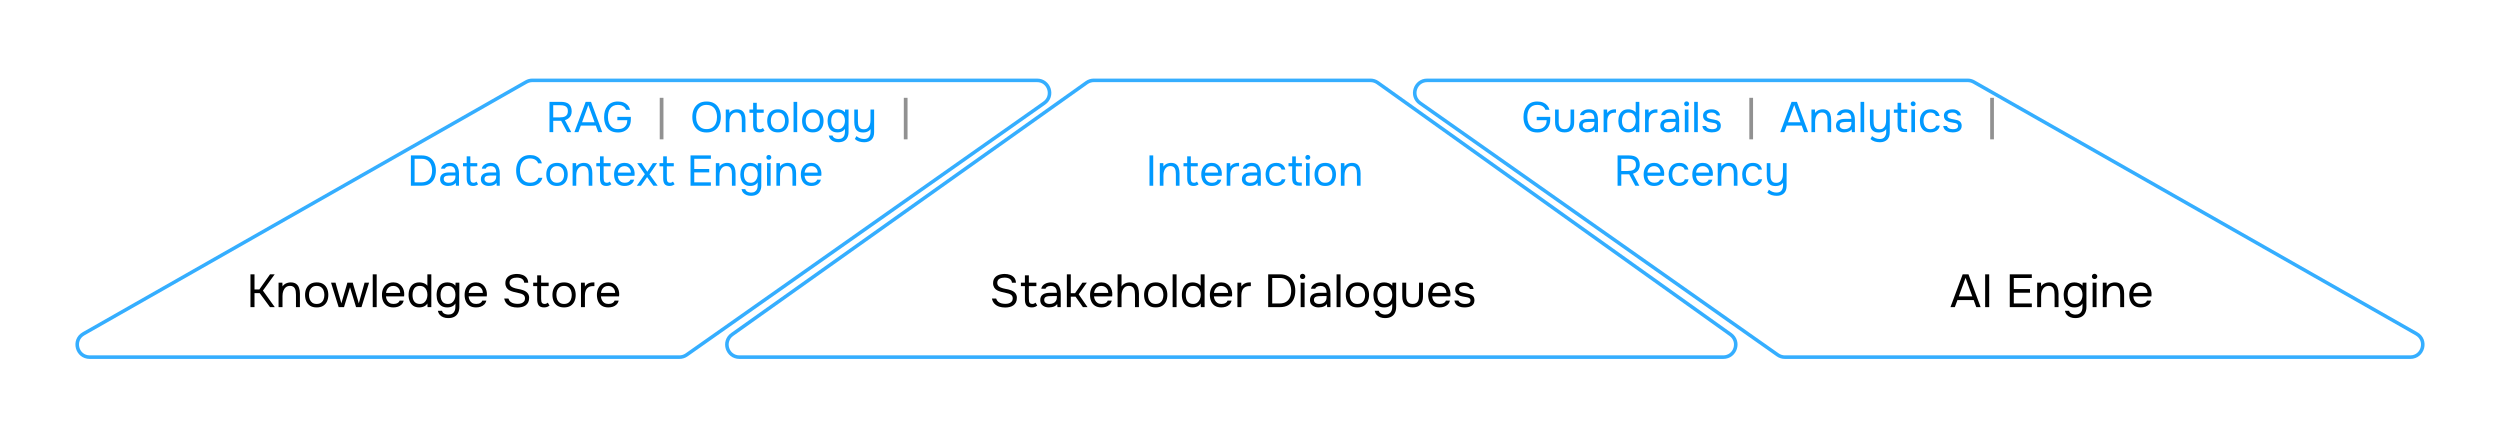 <svg width="700" height="122" viewBox="0 0 700 122" fill="none" xmlns="http://www.w3.org/2000/svg">
<g filter="url(#filter0_d_1250_85)">
<path d="M386.043 18.744C385.365 18.26 384.552 18 383.719 18H306.276C305.446 18 304.636 18.258 303.96 18.739L204.721 89.239C201.544 91.496 203.141 96.5 207.037 96.5H482.509C486.401 96.5 488.001 91.505 484.832 89.244L386.043 18.744Z" fill="white"/>
<path d="M383.719 18.5H306.276C305.55 18.5 304.841 18.726 304.249 19.146L205.011 89.647C202.231 91.621 203.628 96 207.037 96H482.509C485.914 96 487.314 91.63 484.542 89.651L385.752 19.151C385.159 18.728 384.448 18.5 383.719 18.5Z" stroke="#0099FF" stroke-opacity="0.79"/>
</g>
<g filter="url(#filter1_d_1250_85)">
<path d="M552.92 18.523C552.317 18.18 551.635 18 550.942 18H399.63C395.725 18 394.134 23.023 397.327 25.271L497.464 95.771C498.138 96.245 498.942 96.5 499.767 96.5H674.878C678.984 96.5 680.425 91.053 676.856 89.023L552.92 18.523Z" fill="white"/>
<path d="M550.942 18.5H399.63C396.213 18.5 394.821 22.895 397.615 24.862L497.752 95.362C498.342 95.777 499.045 96 499.767 96H674.878C678.471 96 679.731 91.234 676.608 89.458L552.673 18.958C552.146 18.658 551.549 18.5 550.942 18.5Z" stroke="#0099FF" stroke-opacity="0.79"/>
</g>
<g filter="url(#filter2_d_1250_85)">
<path d="M147.08 18.523C147.683 18.18 148.365 18 149.058 18H290.37C294.275 18 295.866 23.023 292.673 25.271L192.536 95.771C191.862 96.245 191.058 96.5 190.233 96.5H25.122C21.016 96.5 19.575 91.053 23.144 89.023L147.08 18.523Z" fill="white"/>
<path d="M149.058 18.5H290.37C293.787 18.5 295.179 22.895 292.385 24.862L192.248 95.362C191.658 95.777 190.955 96 190.233 96H25.122C21.529 96 20.269 91.234 23.392 89.458L147.327 18.958C147.854 18.658 148.451 18.5 149.058 18.5Z" stroke="#0099FF" stroke-opacity="0.79"/>
</g>
<path d="M546.13 86L549.549 76.809H551.174L554.58 86H553.358L552.63 84.024H548.08L547.352 86H546.13ZM548.457 82.997H552.253L550.355 77.797L548.457 82.997ZM555.84 86V76.809H556.971V86H555.84ZM562.734 86V76.809H568.909V77.836H563.865V80.93H568.402V81.97H563.865V84.973H568.909V86H562.734ZM570.408 86V79.149H571.474L571.526 80.189C571.682 79.938 571.881 79.73 572.124 79.565C572.367 79.4 572.631 79.279 572.917 79.201C573.212 79.114 573.498 79.071 573.775 79.071C574.442 79.071 574.962 79.21 575.335 79.487C575.716 79.764 575.985 80.141 576.141 80.618C576.306 81.086 576.388 81.619 576.388 82.217V86H575.283V82.516C575.283 82.195 575.261 81.888 575.218 81.593C575.183 81.298 575.105 81.034 574.984 80.8C574.871 80.566 574.707 80.384 574.49 80.254C574.273 80.115 573.983 80.046 573.619 80.046C573.168 80.046 572.783 80.172 572.462 80.423C572.15 80.674 571.912 81.012 571.747 81.437C571.591 81.862 571.513 82.338 571.513 82.867V86H570.408ZM581.066 89.068C580.598 89.068 580.164 88.994 579.766 88.847C579.367 88.708 579.029 88.487 578.752 88.184C578.474 87.881 578.288 87.495 578.193 87.027H579.337C579.406 87.287 579.536 87.495 579.727 87.651C579.917 87.807 580.138 87.915 580.39 87.976C580.641 88.045 580.888 88.08 581.131 88.08C581.599 88.08 581.976 87.985 582.262 87.794C582.556 87.612 582.769 87.356 582.899 87.027C583.029 86.706 583.094 86.338 583.094 85.922V84.973C582.946 85.233 582.751 85.445 582.509 85.61C582.266 85.775 582.002 85.896 581.716 85.974C581.43 86.043 581.135 86.078 580.832 86.078C580.138 86.078 579.571 85.926 579.129 85.623C578.687 85.311 578.357 84.895 578.141 84.375C577.933 83.846 577.829 83.253 577.829 82.594C577.829 81.935 577.937 81.342 578.154 80.813C578.37 80.276 578.704 79.851 579.155 79.539C579.605 79.227 580.182 79.071 580.884 79.071C581.282 79.071 581.685 79.145 582.093 79.292C582.5 79.439 582.834 79.678 583.094 80.007L583.146 79.149H584.199V85.948C584.199 86.589 584.082 87.144 583.848 87.612C583.622 88.08 583.276 88.44 582.808 88.691C582.348 88.942 581.768 89.068 581.066 89.068ZM580.988 85.103C581.447 85.103 581.833 84.986 582.145 84.752C582.457 84.518 582.695 84.206 582.86 83.816C583.024 83.426 583.107 83.001 583.107 82.542C583.107 82.065 583.024 81.641 582.86 81.268C582.704 80.895 582.47 80.601 582.158 80.384C581.846 80.167 581.451 80.059 580.975 80.059C580.481 80.059 580.082 80.172 579.779 80.397C579.484 80.622 579.267 80.926 579.129 81.307C578.999 81.688 578.934 82.113 578.934 82.581C578.934 83.066 579.003 83.5 579.142 83.881C579.28 84.262 579.501 84.561 579.805 84.778C580.108 84.995 580.502 85.103 580.988 85.103ZM585.934 86V79.149H587.039V86H585.934ZM586.48 78.135C586.255 78.135 586.073 78.066 585.934 77.927C585.804 77.788 585.739 77.611 585.739 77.394C585.739 77.177 585.809 77.004 585.947 76.874C586.086 76.735 586.264 76.666 586.48 76.666C586.68 76.666 586.853 76.735 587 76.874C587.156 77.013 587.234 77.186 587.234 77.394C587.234 77.611 587.161 77.788 587.013 77.927C586.866 78.066 586.688 78.135 586.48 78.135ZM588.778 86V79.149H589.844L589.896 80.189C590.052 79.938 590.252 79.73 590.494 79.565C590.737 79.4 591.001 79.279 591.287 79.201C591.582 79.114 591.868 79.071 592.145 79.071C592.813 79.071 593.333 79.21 593.705 79.487C594.087 79.764 594.355 80.141 594.511 80.618C594.676 81.086 594.758 81.619 594.758 82.217V86H593.653V82.516C593.653 82.195 593.632 81.888 593.588 81.593C593.554 81.298 593.476 81.034 593.354 80.8C593.242 80.566 593.077 80.384 592.86 80.254C592.644 80.115 592.353 80.046 591.989 80.046C591.539 80.046 591.153 80.172 590.832 80.423C590.52 80.674 590.282 81.012 590.117 81.437C589.961 81.862 589.883 82.338 589.883 82.867V86H588.778ZM599.423 86.078C598.695 86.078 598.093 85.931 597.616 85.636C597.139 85.333 596.784 84.917 596.55 84.388C596.316 83.859 596.199 83.257 596.199 82.581C596.199 81.896 596.32 81.294 596.563 80.774C596.814 80.245 597.178 79.829 597.655 79.526C598.132 79.223 598.717 79.071 599.41 79.071C599.947 79.071 600.407 79.175 600.788 79.383C601.178 79.582 601.499 79.851 601.75 80.189C602.001 80.527 602.183 80.9 602.296 81.307C602.409 81.706 602.456 82.109 602.439 82.516C602.43 82.594 602.422 82.672 602.413 82.75C602.413 82.828 602.409 82.906 602.4 82.984H597.317C597.352 83.383 597.451 83.742 597.616 84.063C597.781 84.384 598.015 84.639 598.318 84.83C598.621 85.012 598.998 85.103 599.449 85.103C599.674 85.103 599.9 85.077 600.125 85.025C600.359 84.964 600.567 84.865 600.749 84.726C600.94 84.587 601.074 84.401 601.152 84.167H602.283C602.179 84.609 601.984 84.973 601.698 85.259C601.412 85.536 601.07 85.744 600.671 85.883C600.272 86.013 599.856 86.078 599.423 86.078ZM597.343 82.022H601.308C601.299 81.632 601.213 81.29 601.048 80.995C600.883 80.7 600.658 80.471 600.372 80.306C600.095 80.141 599.761 80.059 599.371 80.059C598.946 80.059 598.587 80.15 598.292 80.332C598.006 80.514 597.785 80.752 597.629 81.047C597.473 81.342 597.378 81.667 597.343 82.022Z" fill="black"/>
<path d="M281.446 86.104C280.865 86.104 280.315 86.026 279.795 85.87C279.284 85.705 278.846 85.441 278.482 85.077C278.118 84.704 277.871 84.21 277.741 83.595H278.924C279.045 83.985 279.24 84.288 279.509 84.505C279.786 84.722 280.103 84.873 280.458 84.96C280.813 85.038 281.169 85.077 281.524 85.077C281.879 85.077 282.209 85.029 282.512 84.934C282.824 84.83 283.075 84.665 283.266 84.44C283.465 84.215 283.565 83.924 283.565 83.569C283.565 83.292 283.513 83.066 283.409 82.893C283.314 82.72 283.175 82.581 282.993 82.477C282.82 82.364 282.612 82.273 282.369 82.204C282.048 82.1 281.706 82.013 281.342 81.944C280.978 81.875 280.618 81.792 280.263 81.697C279.916 81.602 279.591 81.48 279.288 81.333C279.123 81.246 278.963 81.142 278.807 81.021C278.66 80.891 278.53 80.744 278.417 80.579C278.313 80.406 278.226 80.211 278.157 79.994C278.096 79.777 278.066 79.539 278.066 79.279C278.066 78.889 278.127 78.551 278.248 78.265C278.369 77.979 278.534 77.736 278.742 77.537C278.95 77.338 279.193 77.177 279.47 77.056C279.747 76.935 280.042 76.848 280.354 76.796C280.675 76.735 280.995 76.705 281.316 76.705C281.845 76.705 282.339 76.787 282.798 76.952C283.266 77.108 283.652 77.364 283.955 77.719C284.267 78.074 284.436 78.555 284.462 79.162H283.357C283.314 78.798 283.192 78.512 282.993 78.304C282.794 78.096 282.547 77.949 282.252 77.862C281.957 77.775 281.645 77.732 281.316 77.732C281.073 77.732 280.826 77.754 280.575 77.797C280.332 77.84 280.107 77.918 279.899 78.031C279.7 78.135 279.539 78.282 279.418 78.473C279.297 78.655 279.236 78.889 279.236 79.175C279.236 79.4 279.275 79.6 279.353 79.773C279.44 79.946 279.552 80.094 279.691 80.215C279.838 80.328 279.999 80.423 280.172 80.501C280.588 80.674 281.047 80.804 281.55 80.891C282.061 80.969 282.538 81.086 282.98 81.242C283.24 81.329 283.478 81.437 283.695 81.567C283.912 81.697 284.094 81.849 284.241 82.022C284.397 82.195 284.514 82.395 284.592 82.62C284.679 82.837 284.722 83.084 284.722 83.361C284.722 83.864 284.635 84.293 284.462 84.648C284.289 84.995 284.05 85.276 283.747 85.493C283.444 85.71 283.093 85.866 282.694 85.961C282.304 86.056 281.888 86.104 281.446 86.104ZM288.925 86.078C288.206 86.078 287.699 85.883 287.404 85.493C287.118 85.103 286.975 84.548 286.975 83.829V80.124H285.857V79.149H286.975V77.095H288.08V79.149H290.186V80.124H288.08V83.686C288.08 83.946 288.102 84.184 288.145 84.401C288.189 84.609 288.28 84.778 288.418 84.908C288.557 85.029 288.765 85.094 289.042 85.103C289.242 85.103 289.415 85.068 289.562 84.999C289.718 84.93 289.848 84.847 289.952 84.752L290.433 85.558C290.286 85.679 290.13 85.779 289.965 85.857C289.809 85.935 289.645 85.991 289.471 86.026C289.307 86.061 289.125 86.078 288.925 86.078ZM293.703 86.078C293.391 86.078 293.087 86.039 292.793 85.961C292.507 85.874 292.247 85.749 292.013 85.584C291.787 85.411 291.605 85.198 291.467 84.947C291.337 84.687 291.272 84.388 291.272 84.05C291.272 83.66 291.341 83.331 291.48 83.062C291.627 82.793 291.822 82.581 292.065 82.425C292.307 82.269 292.589 82.156 292.91 82.087C293.23 82.018 293.564 81.983 293.911 81.983H295.926C295.926 81.593 295.869 81.255 295.757 80.969C295.653 80.683 295.479 80.462 295.237 80.306C294.994 80.141 294.673 80.059 294.275 80.059C294.032 80.059 293.807 80.085 293.599 80.137C293.391 80.189 293.213 80.271 293.066 80.384C292.918 80.497 292.81 80.648 292.741 80.839H291.558C291.618 80.527 291.735 80.263 291.909 80.046C292.091 79.821 292.307 79.639 292.559 79.5C292.819 79.353 293.096 79.244 293.391 79.175C293.685 79.106 293.98 79.071 294.275 79.071C295.263 79.071 295.965 79.361 296.381 79.942C296.797 80.523 297.005 81.307 297.005 82.295V86H296.082L296.017 85.129C295.826 85.389 295.596 85.588 295.328 85.727C295.059 85.866 294.782 85.957 294.496 86C294.218 86.052 293.954 86.078 293.703 86.078ZM293.807 85.103C294.24 85.103 294.613 85.034 294.925 84.895C295.245 84.748 295.492 84.535 295.666 84.258C295.839 83.981 295.926 83.643 295.926 83.244V82.906H294.717C294.431 82.906 294.149 82.91 293.872 82.919C293.594 82.928 293.343 82.962 293.118 83.023C292.892 83.084 292.71 83.188 292.572 83.335C292.442 83.482 292.377 83.695 292.377 83.972C292.377 84.232 292.442 84.444 292.572 84.609C292.71 84.774 292.888 84.899 293.105 84.986C293.33 85.064 293.564 85.103 293.807 85.103ZM298.717 86V76.809H299.822V82.1H301.018L303.072 79.149H304.32L302.032 82.412L304.515 86H303.215L301.148 83.062H299.822V86H298.717ZM308.435 86.078C307.707 86.078 307.104 85.931 306.628 85.636C306.151 85.333 305.796 84.917 305.562 84.388C305.328 83.859 305.211 83.257 305.211 82.581C305.211 81.896 305.332 81.294 305.575 80.774C305.826 80.245 306.19 79.829 306.667 79.526C307.143 79.223 307.728 79.071 308.422 79.071C308.959 79.071 309.418 79.175 309.8 79.383C310.19 79.582 310.51 79.851 310.762 80.189C311.013 80.527 311.195 80.9 311.308 81.307C311.42 81.706 311.468 82.109 311.451 82.516C311.442 82.594 311.433 82.672 311.425 82.75C311.425 82.828 311.42 82.906 311.412 82.984H306.329C306.363 83.383 306.463 83.742 306.628 84.063C306.792 84.384 307.026 84.639 307.33 84.83C307.633 85.012 308.01 85.103 308.461 85.103C308.686 85.103 308.911 85.077 309.137 85.025C309.371 84.964 309.579 84.865 309.761 84.726C309.951 84.587 310.086 84.401 310.164 84.167H311.295C311.191 84.609 310.996 84.973 310.71 85.259C310.424 85.536 310.081 85.744 309.683 85.883C309.284 86.013 308.868 86.078 308.435 86.078ZM306.355 82.022H310.32C310.311 81.632 310.224 81.29 310.06 80.995C309.895 80.7 309.67 80.471 309.384 80.306C309.106 80.141 308.773 80.059 308.383 80.059C307.958 80.059 307.598 80.15 307.304 80.332C307.018 80.514 306.797 80.752 306.641 81.047C306.485 81.342 306.389 81.667 306.355 82.022ZM312.923 86V76.809H314.028V80.202C314.192 79.959 314.392 79.756 314.626 79.591C314.868 79.418 315.133 79.288 315.419 79.201C315.705 79.114 315.999 79.071 316.303 79.071C316.97 79.071 317.49 79.21 317.863 79.487C318.244 79.764 318.513 80.141 318.669 80.618C318.825 81.086 318.903 81.623 318.903 82.23V86H317.798V82.568C317.798 82.265 317.776 81.966 317.733 81.671C317.698 81.368 317.624 81.095 317.512 80.852C317.399 80.609 317.226 80.414 316.992 80.267C316.766 80.12 316.459 80.046 316.069 80.046C315.696 80.046 315.375 80.128 315.107 80.293C314.847 80.458 314.639 80.679 314.483 80.956C314.327 81.225 314.21 81.524 314.132 81.853C314.062 82.174 314.028 82.49 314.028 82.802V86H312.923ZM323.593 86.078C322.874 86.078 322.272 85.931 321.786 85.636C321.301 85.333 320.937 84.917 320.694 84.388C320.46 83.859 320.343 83.257 320.343 82.581C320.343 81.896 320.465 81.294 320.707 80.774C320.95 80.245 321.314 79.829 321.799 79.526C322.285 79.223 322.891 79.071 323.619 79.071C324.339 79.071 324.937 79.223 325.413 79.526C325.899 79.829 326.258 80.245 326.492 80.774C326.735 81.294 326.856 81.896 326.856 82.581C326.856 83.257 326.735 83.859 326.492 84.388C326.25 84.917 325.886 85.333 325.4 85.636C324.924 85.931 324.321 86.078 323.593 86.078ZM323.593 85.103C324.096 85.103 324.503 84.99 324.815 84.765C325.136 84.54 325.37 84.236 325.517 83.855C325.673 83.474 325.751 83.049 325.751 82.581C325.751 82.113 325.673 81.688 325.517 81.307C325.37 80.926 325.136 80.622 324.815 80.397C324.503 80.172 324.096 80.059 323.593 80.059C323.099 80.059 322.692 80.172 322.371 80.397C322.059 80.622 321.825 80.926 321.669 81.307C321.522 81.688 321.448 82.113 321.448 82.581C321.448 83.049 321.522 83.474 321.669 83.855C321.825 84.236 322.059 84.54 322.371 84.765C322.692 84.99 323.099 85.103 323.593 85.103ZM328.335 86V76.809H329.44V86H328.335ZM333.922 86.078C333.237 86.078 332.674 85.926 332.232 85.623C331.79 85.311 331.46 84.895 331.244 84.375C331.027 83.846 330.919 83.253 330.919 82.594C330.919 81.935 331.027 81.342 331.244 80.813C331.46 80.276 331.794 79.851 332.245 79.539C332.695 79.227 333.272 79.071 333.974 79.071C334.242 79.071 334.511 79.106 334.78 79.175C335.057 79.236 335.317 79.335 335.56 79.474C335.802 79.604 336.01 79.782 336.184 80.007V76.809H337.289V86H336.236L336.184 84.973C336.028 85.233 335.828 85.445 335.586 85.61C335.352 85.766 335.092 85.883 334.806 85.961C334.52 86.039 334.225 86.078 333.922 86.078ZM334.078 85.103C334.537 85.103 334.923 84.986 335.235 84.752C335.547 84.518 335.785 84.206 335.95 83.816C336.114 83.426 336.197 83.001 336.197 82.542C336.197 82.065 336.114 81.641 335.95 81.268C335.794 80.895 335.56 80.601 335.248 80.384C334.936 80.167 334.541 80.059 334.065 80.059C333.571 80.059 333.172 80.172 332.869 80.397C332.574 80.622 332.357 80.93 332.219 81.32C332.089 81.701 332.024 82.13 332.024 82.607C332.024 82.954 332.058 83.279 332.128 83.582C332.206 83.877 332.323 84.141 332.479 84.375C332.643 84.6 332.856 84.778 333.116 84.908C333.376 85.038 333.696 85.103 334.078 85.103ZM341.988 86.078C341.26 86.078 340.658 85.931 340.181 85.636C339.705 85.333 339.349 84.917 339.115 84.388C338.881 83.859 338.764 83.257 338.764 82.581C338.764 81.896 338.886 81.294 339.128 80.774C339.38 80.245 339.744 79.829 340.22 79.526C340.697 79.223 341.282 79.071 341.975 79.071C342.513 79.071 342.972 79.175 343.353 79.383C343.743 79.582 344.064 79.851 344.315 80.189C344.567 80.527 344.749 80.9 344.861 81.307C344.974 81.706 345.022 82.109 345.004 82.516C344.996 82.594 344.987 82.672 344.978 82.75C344.978 82.828 344.974 82.906 344.965 82.984H339.882C339.917 83.383 340.017 83.742 340.181 84.063C340.346 84.384 340.58 84.639 340.883 84.83C341.187 85.012 341.564 85.103 342.014 85.103C342.24 85.103 342.465 85.077 342.69 85.025C342.924 84.964 343.132 84.865 343.314 84.726C343.505 84.587 343.639 84.401 343.717 84.167H344.848C344.744 84.609 344.549 84.973 344.263 85.259C343.977 85.536 343.635 85.744 343.236 85.883C342.838 86.013 342.422 86.078 341.988 86.078ZM339.908 82.022H343.873C343.865 81.632 343.778 81.29 343.613 80.995C343.449 80.7 343.223 80.471 342.937 80.306C342.66 80.141 342.326 80.059 341.936 80.059C341.512 80.059 341.152 80.15 340.857 80.332C340.571 80.514 340.35 80.752 340.194 81.047C340.038 81.342 339.943 81.667 339.908 82.022ZM346.476 86V79.149H347.542L347.594 80.215C347.768 79.946 347.967 79.73 348.192 79.565C348.426 79.4 348.682 79.279 348.959 79.201C349.245 79.114 349.553 79.071 349.882 79.071C349.943 79.071 349.999 79.071 350.051 79.071C350.112 79.071 350.173 79.071 350.233 79.071V80.111H349.83C349.293 80.111 348.855 80.228 348.517 80.462C348.188 80.687 347.95 80.995 347.802 81.385C347.655 81.766 347.581 82.191 347.581 82.659V86H346.476ZM355.09 86V76.809H358.353C359.306 76.809 360.104 77.004 360.745 77.394C361.386 77.775 361.867 78.313 362.188 79.006C362.517 79.691 362.682 80.492 362.682 81.411C362.682 82.321 362.522 83.123 362.201 83.816C361.88 84.501 361.399 85.038 360.758 85.428C360.117 85.809 359.315 86 358.353 86H355.09ZM356.221 84.973H358.275C359.02 84.973 359.631 84.821 360.108 84.518C360.585 84.215 360.94 83.799 361.174 83.27C361.408 82.733 361.525 82.113 361.525 81.411C361.525 80.726 361.408 80.115 361.174 79.578C360.949 79.041 360.602 78.616 360.134 78.304C359.666 77.992 359.068 77.836 358.34 77.836H356.221V84.973ZM364.186 86V79.149H365.291V86H364.186ZM364.732 78.135C364.507 78.135 364.325 78.066 364.186 77.927C364.056 77.788 363.991 77.611 363.991 77.394C363.991 77.177 364.061 77.004 364.199 76.874C364.338 76.735 364.516 76.666 364.732 76.666C364.932 76.666 365.105 76.735 365.252 76.874C365.408 77.013 365.486 77.186 365.486 77.394C365.486 77.611 365.413 77.788 365.265 77.927C365.118 78.066 364.94 78.135 364.732 78.135ZM369.227 86.078C368.915 86.078 368.612 86.039 368.317 85.961C368.031 85.874 367.771 85.749 367.537 85.584C367.312 85.411 367.13 85.198 366.991 84.947C366.861 84.687 366.796 84.388 366.796 84.05C366.796 83.66 366.866 83.331 367.004 83.062C367.152 82.793 367.347 82.581 367.589 82.425C367.832 82.269 368.114 82.156 368.434 82.087C368.755 82.018 369.089 81.983 369.435 81.983H371.45C371.45 81.593 371.394 81.255 371.281 80.969C371.177 80.683 371.004 80.462 370.761 80.306C370.519 80.141 370.198 80.059 369.799 80.059C369.557 80.059 369.331 80.085 369.123 80.137C368.915 80.189 368.738 80.271 368.59 80.384C368.443 80.497 368.335 80.648 368.265 80.839H367.082C367.143 80.527 367.26 80.263 367.433 80.046C367.615 79.821 367.832 79.639 368.083 79.5C368.343 79.353 368.621 79.244 368.915 79.175C369.21 79.106 369.505 79.071 369.799 79.071C370.787 79.071 371.489 79.361 371.905 79.942C372.321 80.523 372.529 81.307 372.529 82.295V86H371.606L371.541 85.129C371.351 85.389 371.121 85.588 370.852 85.727C370.584 85.866 370.306 85.957 370.02 86C369.743 86.052 369.479 86.078 369.227 86.078ZM369.331 85.103C369.765 85.103 370.137 85.034 370.449 84.895C370.77 84.748 371.017 84.535 371.19 84.258C371.364 83.981 371.45 83.643 371.45 83.244V82.906H370.241C369.955 82.906 369.674 82.91 369.396 82.919C369.119 82.928 368.868 82.962 368.642 83.023C368.417 83.084 368.235 83.188 368.096 83.335C367.966 83.482 367.901 83.695 367.901 83.972C367.901 84.232 367.966 84.444 368.096 84.609C368.235 84.774 368.413 84.899 368.629 84.986C368.855 85.064 369.089 85.103 369.331 85.103ZM374.241 86V76.809H375.346V86H374.241ZM380.075 86.078C379.356 86.078 378.753 85.931 378.268 85.636C377.783 85.333 377.419 84.917 377.176 84.388C376.942 83.859 376.825 83.257 376.825 82.581C376.825 81.896 376.946 81.294 377.189 80.774C377.432 80.245 377.796 79.829 378.281 79.526C378.766 79.223 379.373 79.071 380.101 79.071C380.82 79.071 381.418 79.223 381.895 79.526C382.38 79.829 382.74 80.245 382.974 80.774C383.217 81.294 383.338 81.896 383.338 82.581C383.338 83.257 383.217 83.859 382.974 84.388C382.731 84.917 382.367 85.333 381.882 85.636C381.405 85.931 380.803 86.078 380.075 86.078ZM380.075 85.103C380.578 85.103 380.985 84.99 381.297 84.765C381.618 84.54 381.852 84.236 381.999 83.855C382.155 83.474 382.233 83.049 382.233 82.581C382.233 82.113 382.155 81.688 381.999 81.307C381.852 80.926 381.618 80.622 381.297 80.397C380.985 80.172 380.578 80.059 380.075 80.059C379.581 80.059 379.174 80.172 378.853 80.397C378.541 80.622 378.307 80.926 378.151 81.307C378.004 81.688 377.93 82.113 377.93 82.581C377.93 83.049 378.004 83.474 378.151 83.855C378.307 84.236 378.541 84.54 378.853 84.765C379.174 84.99 379.581 85.103 380.075 85.103ZM387.793 89.068C387.325 89.068 386.892 88.994 386.493 88.847C386.095 88.708 385.757 88.487 385.479 88.184C385.202 87.881 385.016 87.495 384.92 87.027H386.064C386.134 87.287 386.264 87.495 386.454 87.651C386.645 87.807 386.866 87.915 387.117 87.976C387.369 88.045 387.616 88.08 387.858 88.08C388.326 88.08 388.703 87.985 388.989 87.794C389.284 87.612 389.496 87.356 389.626 87.027C389.756 86.706 389.821 86.338 389.821 85.922V84.973C389.674 85.233 389.479 85.445 389.236 85.61C388.994 85.775 388.729 85.896 388.443 85.974C388.157 86.043 387.863 86.078 387.559 86.078C386.866 86.078 386.298 85.926 385.856 85.623C385.414 85.311 385.085 84.895 384.868 84.375C384.66 83.846 384.556 83.253 384.556 82.594C384.556 81.935 384.665 81.342 384.881 80.813C385.098 80.276 385.432 79.851 385.882 79.539C386.333 79.227 386.909 79.071 387.611 79.071C388.01 79.071 388.413 79.145 388.82 79.292C389.228 79.439 389.561 79.678 389.821 80.007L389.873 79.149H390.926V85.948C390.926 86.589 390.809 87.144 390.575 87.612C390.35 88.08 390.003 88.44 389.535 88.691C389.076 88.942 388.495 89.068 387.793 89.068ZM387.715 85.103C388.175 85.103 388.56 84.986 388.872 84.752C389.184 84.518 389.423 84.206 389.587 83.816C389.752 83.426 389.834 83.001 389.834 82.542C389.834 82.065 389.752 81.641 389.587 81.268C389.431 80.895 389.197 80.601 388.885 80.384C388.573 80.167 388.179 80.059 387.702 80.059C387.208 80.059 386.81 80.172 386.506 80.397C386.212 80.622 385.995 80.926 385.856 81.307C385.726 81.688 385.661 82.113 385.661 82.581C385.661 83.066 385.731 83.5 385.869 83.881C386.008 84.262 386.229 84.561 386.532 84.778C386.836 84.995 387.23 85.103 387.715 85.103ZM395.522 86.078C394.577 86.078 393.858 85.827 393.364 85.324C392.879 84.821 392.636 84.05 392.636 83.01V79.149H393.741V82.958C393.741 83.409 393.806 83.794 393.936 84.115C394.066 84.436 394.261 84.683 394.521 84.856C394.79 85.021 395.123 85.103 395.522 85.103C395.938 85.103 396.28 85.021 396.549 84.856C396.818 84.683 397.013 84.436 397.134 84.115C397.264 83.794 397.329 83.409 397.329 82.958V79.149H398.434V83.01C398.434 84.05 398.183 84.821 397.68 85.324C397.186 85.827 396.467 86.078 395.522 86.078ZM403.116 86.078C402.388 86.078 401.786 85.931 401.309 85.636C400.833 85.333 400.477 84.917 400.243 84.388C400.009 83.859 399.892 83.257 399.892 82.581C399.892 81.896 400.014 81.294 400.256 80.774C400.508 80.245 400.872 79.829 401.348 79.526C401.825 79.223 402.41 79.071 403.103 79.071C403.641 79.071 404.1 79.175 404.481 79.383C404.871 79.582 405.192 79.851 405.443 80.189C405.695 80.527 405.877 80.9 405.989 81.307C406.102 81.706 406.15 82.109 406.132 82.516C406.124 82.594 406.115 82.672 406.106 82.75C406.106 82.828 406.102 82.906 406.093 82.984H401.01C401.045 83.383 401.145 83.742 401.309 84.063C401.474 84.384 401.708 84.639 402.011 84.83C402.315 85.012 402.692 85.103 403.142 85.103C403.368 85.103 403.593 85.077 403.818 85.025C404.052 84.964 404.26 84.865 404.442 84.726C404.633 84.587 404.767 84.401 404.845 84.167H405.976C405.872 84.609 405.677 84.973 405.391 85.259C405.105 85.536 404.763 85.744 404.364 85.883C403.966 86.013 403.55 86.078 403.116 86.078ZM401.036 82.022H405.001C404.993 81.632 404.906 81.29 404.741 80.995C404.577 80.7 404.351 80.471 404.065 80.306C403.788 80.141 403.454 80.059 403.064 80.059C402.64 80.059 402.28 80.15 401.985 80.332C401.699 80.514 401.478 80.752 401.322 81.047C401.166 81.342 401.071 81.667 401.036 82.022ZM410.1 86.078C409.788 86.078 409.472 86.048 409.151 85.987C408.839 85.926 408.545 85.822 408.267 85.675C407.999 85.528 407.773 85.328 407.591 85.077C407.409 84.826 407.292 84.514 407.24 84.141H408.358C408.445 84.375 408.584 84.566 408.774 84.713C408.974 84.852 409.195 84.951 409.437 85.012C409.689 85.073 409.927 85.103 410.152 85.103C410.291 85.103 410.451 85.094 410.633 85.077C410.815 85.06 410.989 85.021 411.153 84.96C411.327 84.891 411.465 84.791 411.569 84.661C411.682 84.531 411.738 84.349 411.738 84.115C411.738 83.942 411.699 83.799 411.621 83.686C411.543 83.573 411.435 83.482 411.296 83.413C411.158 83.335 410.989 83.279 410.789 83.244C410.382 83.157 409.944 83.075 409.476 82.997C409.017 82.919 408.61 82.772 408.254 82.555C408.133 82.477 408.02 82.39 407.916 82.295C407.821 82.191 407.739 82.078 407.669 81.957C407.6 81.827 407.544 81.688 407.5 81.541C407.466 81.385 407.448 81.216 407.448 81.034C407.448 80.696 407.513 80.406 407.643 80.163C407.782 79.912 407.973 79.708 408.215 79.552C408.458 79.387 408.735 79.266 409.047 79.188C409.368 79.11 409.71 79.071 410.074 79.071C410.525 79.071 410.928 79.145 411.283 79.292C411.647 79.431 411.946 79.639 412.18 79.916C412.414 80.185 412.553 80.518 412.596 80.917H411.569C411.509 80.666 411.344 80.462 411.075 80.306C410.807 80.141 410.464 80.059 410.048 80.059C409.91 80.059 409.754 80.072 409.58 80.098C409.407 80.115 409.242 80.159 409.086 80.228C408.93 80.289 408.8 80.384 408.696 80.514C408.592 80.635 408.54 80.8 408.54 81.008C408.54 81.199 408.588 81.359 408.683 81.489C408.787 81.619 408.93 81.723 409.112 81.801C409.294 81.879 409.502 81.944 409.736 81.996C410.04 82.057 410.373 82.122 410.737 82.191C411.101 82.252 411.387 82.317 411.595 82.386C411.873 82.473 412.102 82.594 412.284 82.75C412.475 82.906 412.614 83.092 412.7 83.309C412.796 83.526 412.843 83.777 412.843 84.063C412.843 84.47 412.761 84.804 412.596 85.064C412.44 85.324 412.228 85.528 411.959 85.675C411.691 85.822 411.392 85.926 411.062 85.987C410.742 86.048 410.421 86.078 410.1 86.078Z" fill="black"/>
<path d="M153.857 37V28.516H157.037C157.509 28.516 157.929 28.564 158.297 28.66C158.673 28.756 158.993 28.908 159.257 29.116C159.521 29.324 159.721 29.6 159.857 29.944C160.001 30.28 160.073 30.688 160.073 31.168C160.073 31.64 159.985 32.044 159.809 32.38C159.633 32.708 159.401 32.976 159.113 33.184C158.825 33.392 158.513 33.544 158.177 33.64L159.953 37H158.812L157.121 33.82H154.901V37H153.857ZM154.901 32.872H156.701C157.013 32.872 157.305 32.848 157.577 32.8C157.857 32.752 158.101 32.668 158.309 32.548C158.525 32.42 158.693 32.244 158.812 32.02C158.933 31.788 158.997 31.492 159.005 31.132C159.013 30.724 158.937 30.4 158.777 30.16C158.617 29.912 158.381 29.736 158.069 29.632C157.757 29.52 157.377 29.464 156.929 29.464H154.901V32.872ZM160.831 37L163.987 28.516H165.487L168.631 37H167.503L166.831 35.176H162.631L161.959 37H160.831ZM162.979 34.228H166.483L164.731 29.428L162.979 34.228ZM173.062 37.096C172.182 37.096 171.45 36.912 170.866 36.544C170.29 36.168 169.858 35.656 169.57 35.008C169.29 34.36 169.15 33.62 169.15 32.788C169.15 32.164 169.226 31.588 169.378 31.06C169.538 30.532 169.778 30.072 170.098 29.68C170.418 29.28 170.818 28.972 171.298 28.756C171.786 28.532 172.358 28.42 173.014 28.42C173.638 28.42 174.182 28.516 174.646 28.708C175.11 28.9 175.49 29.168 175.786 29.512C176.09 29.856 176.302 30.264 176.422 30.736H175.282C175.202 30.456 175.058 30.216 174.85 30.016C174.642 29.808 174.382 29.648 174.07 29.536C173.758 29.424 173.402 29.368 173.002 29.368C172.506 29.368 172.082 29.456 171.73 29.632C171.378 29.808 171.09 30.052 170.866 30.364C170.642 30.668 170.478 31.028 170.374 31.444C170.27 31.852 170.218 32.292 170.218 32.764C170.218 33.388 170.318 33.956 170.518 34.468C170.718 34.98 171.026 35.388 171.442 35.692C171.858 35.996 172.394 36.148 173.05 36.148C173.594 36.148 174.058 36.052 174.442 35.86C174.826 35.66 175.122 35.376 175.33 35.008C175.538 34.632 175.642 34.184 175.642 33.664H172.858V32.716H176.638V33.424C176.638 34.16 176.494 34.804 176.206 35.356C175.918 35.908 175.506 36.336 174.97 36.64C174.442 36.944 173.806 37.096 173.062 37.096ZM197.849 37.096C196.969 37.096 196.233 36.908 195.641 36.532C195.049 36.156 194.601 35.64 194.297 34.984C194.001 34.328 193.853 33.588 193.853 32.764C193.853 31.932 194.001 31.188 194.297 30.532C194.601 29.876 195.049 29.36 195.641 28.984C196.233 28.608 196.969 28.42 197.849 28.42C198.729 28.42 199.461 28.608 200.045 28.984C200.637 29.36 201.081 29.876 201.377 30.532C201.681 31.188 201.833 31.932 201.833 32.764C201.833 33.588 201.681 34.328 201.377 34.984C201.081 35.64 200.637 36.156 200.045 36.532C199.461 36.908 198.729 37.096 197.849 37.096ZM197.849 36.148C198.521 36.148 199.073 35.996 199.505 35.692C199.937 35.38 200.253 34.968 200.453 34.456C200.661 33.944 200.765 33.38 200.765 32.764C200.765 32.3 200.705 31.864 200.585 31.456C200.473 31.04 200.297 30.676 200.057 30.364C199.817 30.052 199.513 29.808 199.145 29.632C198.777 29.456 198.345 29.368 197.849 29.368C197.185 29.368 196.633 29.524 196.193 29.836C195.761 30.148 195.437 30.56 195.221 31.072C195.013 31.584 194.909 32.148 194.909 32.764C194.909 33.372 195.013 33.932 195.221 34.444C195.429 34.956 195.749 35.368 196.181 35.68C196.621 35.992 197.177 36.148 197.849 36.148ZM203.21 37V30.676H204.194L204.242 31.636C204.386 31.404 204.57 31.212 204.794 31.06C205.018 30.908 205.262 30.796 205.526 30.724C205.798 30.644 206.062 30.604 206.318 30.604C206.934 30.604 207.414 30.732 207.758 30.988C208.11 31.244 208.358 31.592 208.502 32.032C208.654 32.464 208.73 32.956 208.73 33.508V37H207.71V33.784C207.71 33.488 207.69 33.204 207.65 32.932C207.618 32.66 207.546 32.416 207.434 32.2C207.33 31.984 207.178 31.816 206.978 31.696C206.778 31.568 206.51 31.504 206.174 31.504C205.758 31.504 205.402 31.62 205.106 31.852C204.818 32.084 204.598 32.396 204.446 32.788C204.302 33.18 204.23 33.62 204.23 34.108V37H203.21ZM212.676 37.072C212.012 37.072 211.544 36.892 211.272 36.532C211.008 36.172 210.876 35.66 210.876 34.996V31.576H209.844V30.676H210.876V28.78H211.896V30.676H213.84V31.576H211.896V34.864C211.896 35.104 211.916 35.324 211.956 35.524C211.996 35.716 212.08 35.872 212.208 35.992C212.336 36.104 212.528 36.164 212.784 36.172C212.968 36.172 213.128 36.14 213.264 36.076C213.408 36.012 213.528 35.936 213.624 35.848L214.068 36.592C213.932 36.704 213.788 36.796 213.636 36.868C213.492 36.94 213.34 36.992 213.18 37.024C213.028 37.056 212.86 37.072 212.676 37.072ZM217.818 37.072C217.154 37.072 216.598 36.936 216.15 36.664C215.702 36.384 215.366 36 215.142 35.512C214.926 35.024 214.818 34.468 214.818 33.844C214.818 33.212 214.93 32.656 215.154 32.176C215.378 31.688 215.714 31.304 216.162 31.024C216.61 30.744 217.17 30.604 217.842 30.604C218.506 30.604 219.058 30.744 219.498 31.024C219.946 31.304 220.278 31.688 220.494 32.176C220.718 32.656 220.83 33.212 220.83 33.844C220.83 34.468 220.718 35.024 220.494 35.512C220.27 36 219.934 36.384 219.486 36.664C219.046 36.936 218.49 37.072 217.818 37.072ZM217.818 36.172C218.282 36.172 218.658 36.068 218.946 35.86C219.242 35.652 219.458 35.372 219.594 35.02C219.738 34.668 219.81 34.276 219.81 33.844C219.81 33.412 219.738 33.02 219.594 32.668C219.458 32.316 219.242 32.036 218.946 31.828C218.658 31.62 218.282 31.516 217.818 31.516C217.362 31.516 216.986 31.62 216.69 31.828C216.402 32.036 216.186 32.316 216.042 32.668C215.906 33.02 215.838 33.412 215.838 33.844C215.838 34.276 215.906 34.668 216.042 35.02C216.186 35.372 216.402 35.652 216.69 35.86C216.986 36.068 217.362 36.172 217.818 36.172ZM222.195 37V28.516H223.215V37H222.195ZM227.58 37.072C226.916 37.072 226.36 36.936 225.912 36.664C225.464 36.384 225.128 36 224.904 35.512C224.688 35.024 224.58 34.468 224.58 33.844C224.58 33.212 224.692 32.656 224.916 32.176C225.14 31.688 225.476 31.304 225.924 31.024C226.372 30.744 226.932 30.604 227.604 30.604C228.268 30.604 228.82 30.744 229.26 31.024C229.708 31.304 230.04 31.688 230.256 32.176C230.48 32.656 230.592 33.212 230.592 33.844C230.592 34.468 230.48 35.024 230.256 35.512C230.032 36 229.696 36.384 229.248 36.664C228.808 36.936 228.252 37.072 227.58 37.072ZM227.58 36.172C228.044 36.172 228.42 36.068 228.708 35.86C229.004 35.652 229.22 35.372 229.356 35.02C229.5 34.668 229.572 34.276 229.572 33.844C229.572 33.412 229.5 33.02 229.356 32.668C229.22 32.316 229.004 32.036 228.708 31.828C228.42 31.62 228.044 31.516 227.58 31.516C227.124 31.516 226.748 31.62 226.452 31.828C226.164 32.036 225.948 32.316 225.804 32.668C225.668 33.02 225.6 33.412 225.6 33.844C225.6 34.276 225.668 34.668 225.804 35.02C225.948 35.372 226.164 35.652 226.452 35.86C226.748 36.068 227.124 36.172 227.58 36.172ZM234.704 39.832C234.272 39.832 233.872 39.764 233.504 39.628C233.136 39.5 232.824 39.296 232.568 39.016C232.312 38.736 232.14 38.38 232.052 37.948H233.108C233.172 38.188 233.292 38.38 233.468 38.524C233.644 38.668 233.848 38.768 234.08 38.824C234.312 38.888 234.54 38.92 234.764 38.92C235.196 38.92 235.544 38.832 235.808 38.656C236.08 38.488 236.276 38.252 236.396 37.948C236.516 37.652 236.576 37.312 236.576 36.928V36.052C236.44 36.292 236.26 36.488 236.036 36.64C235.812 36.792 235.568 36.904 235.304 36.976C235.04 37.04 234.768 37.072 234.488 37.072C233.848 37.072 233.324 36.932 232.916 36.652C232.508 36.364 232.204 35.98 232.004 35.5C231.812 35.012 231.716 34.464 231.716 33.856C231.716 33.248 231.816 32.7 232.016 32.212C232.216 31.716 232.524 31.324 232.94 31.036C233.356 30.748 233.888 30.604 234.536 30.604C234.904 30.604 235.276 30.672 235.652 30.808C236.028 30.944 236.336 31.164 236.576 31.468L236.624 30.676H237.596V36.952C237.596 37.544 237.488 38.056 237.272 38.488C237.064 38.92 236.744 39.252 236.312 39.484C235.888 39.716 235.352 39.832 234.704 39.832ZM234.632 36.172C235.056 36.172 235.412 36.064 235.7 35.848C235.988 35.632 236.208 35.344 236.36 34.984C236.512 34.624 236.588 34.232 236.588 33.808C236.588 33.368 236.512 32.976 236.36 32.632C236.216 32.288 236 32.016 235.712 31.816C235.424 31.616 235.06 31.516 234.62 31.516C234.164 31.516 233.796 31.62 233.516 31.828C233.244 32.036 233.044 32.316 232.916 32.668C232.796 33.02 232.736 33.412 232.736 33.844C232.736 34.292 232.8 34.692 232.928 35.044C233.056 35.396 233.26 35.672 233.54 35.872C233.82 36.072 234.184 36.172 234.632 36.172ZM241.983 39.832C241.495 39.832 241.023 39.764 240.567 39.628C240.119 39.492 239.715 39.256 239.355 38.92L239.799 38.116C240.111 38.364 240.443 38.56 240.795 38.704C241.155 38.848 241.531 38.92 241.923 38.92C242.579 38.92 243.047 38.728 243.327 38.344C243.615 37.968 243.759 37.488 243.759 36.904V36.148C243.615 36.364 243.431 36.544 243.207 36.688C242.991 36.824 242.751 36.928 242.487 37C242.223 37.064 241.951 37.096 241.671 37.096C241.047 37.096 240.555 36.972 240.195 36.724C239.835 36.476 239.579 36.132 239.427 35.692C239.275 35.252 239.199 34.744 239.199 34.168V30.676H240.219V33.88C240.219 34.168 240.235 34.452 240.267 34.732C240.307 35.004 240.383 35.252 240.495 35.476C240.607 35.692 240.771 35.868 240.987 36.004C241.203 36.132 241.491 36.196 241.851 36.196C242.307 36.196 242.671 36.084 242.943 35.86C243.223 35.636 243.423 35.336 243.543 34.96C243.671 34.584 243.735 34.168 243.735 33.712V30.676H244.755V37C244.755 37.456 244.695 37.86 244.575 38.212C244.455 38.564 244.275 38.86 244.035 39.1C243.795 39.34 243.503 39.52 243.159 39.64C242.823 39.768 242.431 39.832 241.983 39.832ZM115.044 52V43.516H118.056C118.936 43.516 119.672 43.696 120.264 44.056C120.856 44.408 121.3 44.904 121.596 45.544C121.9 46.176 122.052 46.916 122.052 47.764C122.052 48.604 121.904 49.344 121.608 49.984C121.312 50.616 120.868 51.112 120.276 51.472C119.684 51.824 118.944 52 118.056 52H115.044ZM116.088 51.052H117.984C118.672 51.052 119.236 50.912 119.676 50.632C120.116 50.352 120.444 49.968 120.66 49.48C120.876 48.984 120.984 48.412 120.984 47.764C120.984 47.132 120.876 46.568 120.66 46.072C120.452 45.576 120.132 45.184 119.7 44.896C119.268 44.608 118.716 44.464 118.044 44.464H116.088V51.052ZM125.469 52.072C125.181 52.072 124.901 52.036 124.629 51.964C124.365 51.884 124.125 51.768 123.909 51.616C123.701 51.456 123.533 51.26 123.405 51.028C123.285 50.788 123.225 50.512 123.225 50.2C123.225 49.84 123.289 49.536 123.417 49.288C123.553 49.04 123.733 48.844 123.957 48.7C124.181 48.556 124.441 48.452 124.737 48.388C125.033 48.324 125.341 48.292 125.661 48.292H127.521C127.521 47.932 127.469 47.62 127.365 47.356C127.269 47.092 127.109 46.888 126.885 46.744C126.661 46.592 126.365 46.516 125.997 46.516C125.773 46.516 125.565 46.54 125.373 46.588C125.181 46.636 125.017 46.712 124.881 46.816C124.745 46.92 124.645 47.06 124.581 47.236H123.489C123.545 46.948 123.653 46.704 123.813 46.504C123.981 46.296 124.181 46.128 124.413 46C124.653 45.864 124.909 45.764 125.181 45.7C125.453 45.636 125.725 45.604 125.997 45.604C126.909 45.604 127.557 45.872 127.941 46.408C128.325 46.944 128.517 47.668 128.517 48.58V52H127.665L127.605 51.196C127.429 51.436 127.217 51.62 126.969 51.748C126.721 51.876 126.465 51.96 126.201 52C125.945 52.048 125.701 52.072 125.469 52.072ZM125.565 51.172C125.965 51.172 126.309 51.108 126.597 50.98C126.893 50.844 127.121 50.648 127.281 50.392C127.441 50.136 127.521 49.824 127.521 49.456V49.144H126.405C126.141 49.144 125.881 49.148 125.625 49.156C125.369 49.164 125.137 49.196 124.929 49.252C124.721 49.308 124.553 49.404 124.425 49.54C124.305 49.676 124.245 49.872 124.245 50.128C124.245 50.368 124.305 50.564 124.425 50.716C124.553 50.868 124.717 50.984 124.917 51.064C125.125 51.136 125.341 51.172 125.565 51.172ZM132.473 52.072C131.809 52.072 131.341 51.892 131.069 51.532C130.805 51.172 130.673 50.66 130.673 49.996V46.576H129.641V45.676H130.673V43.78H131.693V45.676H133.637V46.576H131.693V49.864C131.693 50.104 131.713 50.324 131.753 50.524C131.793 50.716 131.877 50.872 132.005 50.992C132.133 51.104 132.325 51.164 132.581 51.172C132.765 51.172 132.925 51.14 133.061 51.076C133.205 51.012 133.325 50.936 133.421 50.848L133.865 51.592C133.729 51.704 133.585 51.796 133.433 51.868C133.289 51.94 133.137 51.992 132.977 52.024C132.825 52.056 132.657 52.072 132.473 52.072ZM136.883 52.072C136.595 52.072 136.315 52.036 136.043 51.964C135.779 51.884 135.539 51.768 135.323 51.616C135.115 51.456 134.947 51.26 134.819 51.028C134.699 50.788 134.639 50.512 134.639 50.2C134.639 49.84 134.703 49.536 134.831 49.288C134.967 49.04 135.147 48.844 135.371 48.7C135.595 48.556 135.855 48.452 136.151 48.388C136.447 48.324 136.755 48.292 137.075 48.292H138.935C138.935 47.932 138.883 47.62 138.779 47.356C138.683 47.092 138.523 46.888 138.299 46.744C138.075 46.592 137.779 46.516 137.411 46.516C137.187 46.516 136.979 46.54 136.787 46.588C136.595 46.636 136.431 46.712 136.295 46.816C136.159 46.92 136.059 47.06 135.995 47.236H134.903C134.959 46.948 135.067 46.704 135.227 46.504C135.395 46.296 135.595 46.128 135.827 46C136.067 45.864 136.323 45.764 136.595 45.7C136.867 45.636 137.139 45.604 137.411 45.604C138.323 45.604 138.971 45.872 139.355 46.408C139.739 46.944 139.931 47.668 139.931 48.58V52H139.079L139.019 51.196C138.843 51.436 138.631 51.62 138.383 51.748C138.135 51.876 137.879 51.96 137.615 52C137.359 52.048 137.115 52.072 136.883 52.072ZM136.979 51.172C137.379 51.172 137.723 51.108 138.011 50.98C138.307 50.844 138.535 50.648 138.695 50.392C138.855 50.136 138.935 49.824 138.935 49.456V49.144H137.819C137.555 49.144 137.295 49.148 137.039 49.156C136.783 49.164 136.551 49.196 136.343 49.252C136.135 49.308 135.967 49.404 135.839 49.54C135.719 49.676 135.659 49.872 135.659 50.128C135.659 50.368 135.719 50.564 135.839 50.716C135.967 50.868 136.131 50.984 136.331 51.064C136.539 51.136 136.755 51.172 136.979 51.172ZM148.417 52.096C147.545 52.096 146.817 51.912 146.233 51.544C145.657 51.168 145.225 50.656 144.937 50.008C144.657 49.352 144.517 48.604 144.517 47.764C144.517 46.932 144.661 46.192 144.949 45.544C145.237 44.888 145.669 44.372 146.245 43.996C146.829 43.612 147.561 43.42 148.441 43.42C149.065 43.42 149.601 43.52 150.049 43.72C150.505 43.912 150.873 44.18 151.153 44.524C151.433 44.868 151.625 45.272 151.729 45.736H150.673C150.553 45.32 150.293 44.988 149.893 44.74C149.501 44.492 149.005 44.368 148.405 44.368C147.733 44.368 147.189 44.528 146.773 44.848C146.365 45.16 146.065 45.572 145.873 46.084C145.681 46.588 145.585 47.136 145.585 47.728C145.585 48.352 145.685 48.924 145.885 49.444C146.085 49.964 146.397 50.38 146.821 50.692C147.245 50.996 147.785 51.148 148.441 51.148C148.841 51.148 149.197 51.092 149.509 50.98C149.829 50.868 150.093 50.708 150.301 50.5C150.517 50.292 150.665 50.052 150.745 49.78H151.885C151.765 50.244 151.549 50.652 151.237 51.004C150.933 51.348 150.545 51.616 150.073 51.808C149.601 52 149.049 52.096 148.417 52.096ZM155.955 52.072C155.291 52.072 154.735 51.936 154.287 51.664C153.839 51.384 153.503 51 153.279 50.512C153.063 50.024 152.955 49.468 152.955 48.844C152.955 48.212 153.067 47.656 153.291 47.176C153.515 46.688 153.851 46.304 154.299 46.024C154.747 45.744 155.307 45.604 155.979 45.604C156.643 45.604 157.195 45.744 157.635 46.024C158.083 46.304 158.415 46.688 158.631 47.176C158.855 47.656 158.967 48.212 158.967 48.844C158.967 49.468 158.855 50.024 158.631 50.512C158.407 51 158.071 51.384 157.623 51.664C157.183 51.936 156.627 52.072 155.955 52.072ZM155.955 51.172C156.419 51.172 156.795 51.068 157.083 50.86C157.379 50.652 157.595 50.372 157.731 50.02C157.875 49.668 157.947 49.276 157.947 48.844C157.947 48.412 157.875 48.02 157.731 47.668C157.595 47.316 157.379 47.036 157.083 46.828C156.795 46.62 156.419 46.516 155.955 46.516C155.499 46.516 155.123 46.62 154.827 46.828C154.539 47.036 154.323 47.316 154.179 47.668C154.043 48.02 153.975 48.412 153.975 48.844C153.975 49.276 154.043 49.668 154.179 50.02C154.323 50.372 154.539 50.652 154.827 50.86C155.123 51.068 155.499 51.172 155.955 51.172ZM160.331 52V45.676H161.315L161.363 46.636C161.507 46.404 161.691 46.212 161.915 46.06C162.139 45.908 162.383 45.796 162.647 45.724C162.919 45.644 163.183 45.604 163.439 45.604C164.055 45.604 164.535 45.732 164.879 45.988C165.231 46.244 165.479 46.592 165.623 47.032C165.775 47.464 165.851 47.956 165.851 48.508V52H164.831V48.784C164.831 48.488 164.811 48.204 164.771 47.932C164.739 47.66 164.667 47.416 164.555 47.2C164.451 46.984 164.299 46.816 164.099 46.696C163.899 46.568 163.631 46.504 163.295 46.504C162.879 46.504 162.523 46.62 162.227 46.852C161.939 47.084 161.719 47.396 161.567 47.788C161.423 48.18 161.351 48.62 161.351 49.108V52H160.331ZM169.797 52.072C169.133 52.072 168.665 51.892 168.393 51.532C168.129 51.172 167.997 50.66 167.997 49.996V46.576H166.965V45.676H167.997V43.78H169.017V45.676H170.961V46.576H169.017V49.864C169.017 50.104 169.037 50.324 169.077 50.524C169.117 50.716 169.201 50.872 169.329 50.992C169.457 51.104 169.649 51.164 169.905 51.172C170.089 51.172 170.249 51.14 170.385 51.076C170.529 51.012 170.649 50.936 170.745 50.848L171.189 51.592C171.053 51.704 170.909 51.796 170.757 51.868C170.613 51.94 170.461 51.992 170.301 52.024C170.149 52.056 169.981 52.072 169.797 52.072ZM174.915 52.072C174.243 52.072 173.687 51.936 173.247 51.664C172.807 51.384 172.479 51 172.263 50.512C172.047 50.024 171.939 49.468 171.939 48.844C171.939 48.212 172.051 47.656 172.275 47.176C172.507 46.688 172.843 46.304 173.283 46.024C173.723 45.744 174.263 45.604 174.903 45.604C175.399 45.604 175.823 45.7 176.175 45.892C176.535 46.076 176.831 46.324 177.063 46.636C177.295 46.948 177.463 47.292 177.567 47.668C177.671 48.036 177.715 48.408 177.699 48.784C177.691 48.856 177.683 48.928 177.675 49C177.675 49.072 177.671 49.144 177.663 49.216H172.971C173.003 49.584 173.095 49.916 173.247 50.212C173.399 50.508 173.615 50.744 173.895 50.92C174.175 51.088 174.523 51.172 174.939 51.172C175.147 51.172 175.355 51.148 175.563 51.1C175.779 51.044 175.971 50.952 176.139 50.824C176.315 50.696 176.439 50.524 176.511 50.308H177.555C177.459 50.716 177.279 51.052 177.015 51.316C176.751 51.572 176.435 51.764 176.067 51.892C175.699 52.012 175.315 52.072 174.915 52.072ZM172.995 48.328H176.655C176.647 47.968 176.567 47.652 176.415 47.38C176.263 47.108 176.055 46.896 175.791 46.744C175.535 46.592 175.227 46.516 174.867 46.516C174.475 46.516 174.143 46.6 173.871 46.768C173.607 46.936 173.403 47.156 173.259 47.428C173.115 47.7 173.027 48 172.995 48.328ZM178.305 52L180.561 48.772L178.413 45.676H179.637L181.245 48.076L182.805 45.676H183.993L181.857 48.808L184.149 52H182.937L181.185 49.588L179.457 52H178.305ZM187.493 52.072C186.829 52.072 186.361 51.892 186.089 51.532C185.825 51.172 185.693 50.66 185.693 49.996V46.576H184.661V45.676H185.693V43.78H186.713V45.676H188.657V46.576H186.713V49.864C186.713 50.104 186.733 50.324 186.773 50.524C186.813 50.716 186.897 50.872 187.025 50.992C187.153 51.104 187.345 51.164 187.601 51.172C187.785 51.172 187.945 51.14 188.081 51.076C188.225 51.012 188.345 50.936 188.441 50.848L188.885 51.592C188.749 51.704 188.605 51.796 188.453 51.868C188.309 51.94 188.157 51.992 187.997 52.024C187.845 52.056 187.677 52.072 187.493 52.072ZM193.349 52V43.516H199.049V44.464H194.393V47.32H198.581V48.28H194.393V51.052H199.049V52H193.349ZM200.433 52V45.676H201.417L201.465 46.636C201.609 46.404 201.793 46.212 202.017 46.06C202.241 45.908 202.485 45.796 202.749 45.724C203.021 45.644 203.285 45.604 203.541 45.604C204.157 45.604 204.637 45.732 204.981 45.988C205.333 46.244 205.581 46.592 205.725 47.032C205.877 47.464 205.953 47.956 205.953 48.508V52H204.933V48.784C204.933 48.488 204.913 48.204 204.873 47.932C204.841 47.66 204.769 47.416 204.657 47.2C204.553 46.984 204.401 46.816 204.201 46.696C204.001 46.568 203.733 46.504 203.397 46.504C202.981 46.504 202.625 46.62 202.329 46.852C202.041 47.084 201.821 47.396 201.669 47.788C201.525 48.18 201.453 48.62 201.453 49.108V52H200.433ZM210.271 54.832C209.839 54.832 209.439 54.764 209.071 54.628C208.703 54.5 208.391 54.296 208.135 54.016C207.879 53.736 207.707 53.38 207.619 52.948H208.675C208.739 53.188 208.859 53.38 209.035 53.524C209.211 53.668 209.415 53.768 209.647 53.824C209.879 53.888 210.107 53.92 210.331 53.92C210.763 53.92 211.111 53.832 211.375 53.656C211.647 53.488 211.843 53.252 211.963 52.948C212.083 52.652 212.143 52.312 212.143 51.928V51.052C212.007 51.292 211.827 51.488 211.603 51.64C211.379 51.792 211.135 51.904 210.871 51.976C210.607 52.04 210.335 52.072 210.055 52.072C209.415 52.072 208.891 51.932 208.483 51.652C208.075 51.364 207.771 50.98 207.571 50.5C207.379 50.012 207.283 49.464 207.283 48.856C207.283 48.248 207.383 47.7 207.583 47.212C207.783 46.716 208.091 46.324 208.507 46.036C208.923 45.748 209.455 45.604 210.103 45.604C210.471 45.604 210.843 45.672 211.219 45.808C211.595 45.944 211.903 46.164 212.143 46.468L212.191 45.676H213.163V51.952C213.163 52.544 213.055 53.056 212.839 53.488C212.631 53.92 212.311 54.252 211.879 54.484C211.455 54.716 210.919 54.832 210.271 54.832ZM210.199 51.172C210.623 51.172 210.979 51.064 211.267 50.848C211.555 50.632 211.775 50.344 211.927 49.984C212.079 49.624 212.155 49.232 212.155 48.808C212.155 48.368 212.079 47.976 211.927 47.632C211.783 47.288 211.567 47.016 211.279 46.816C210.991 46.616 210.627 46.516 210.187 46.516C209.731 46.516 209.363 46.62 209.083 46.828C208.811 47.036 208.611 47.316 208.483 47.668C208.363 48.02 208.303 48.412 208.303 48.844C208.303 49.292 208.367 49.692 208.495 50.044C208.623 50.396 208.827 50.672 209.107 50.872C209.387 51.072 209.751 51.172 210.199 51.172ZM214.765 52V45.676H215.785V52H214.765ZM215.269 44.74C215.061 44.74 214.893 44.676 214.765 44.548C214.645 44.42 214.585 44.256 214.585 44.056C214.585 43.856 214.649 43.696 214.777 43.576C214.905 43.448 215.069 43.384 215.269 43.384C215.453 43.384 215.613 43.448 215.749 43.576C215.893 43.704 215.965 43.864 215.965 44.056C215.965 44.256 215.897 44.42 215.761 44.548C215.625 44.676 215.461 44.74 215.269 44.74ZM217.39 52V45.676H218.374L218.422 46.636C218.566 46.404 218.75 46.212 218.974 46.06C219.198 45.908 219.442 45.796 219.706 45.724C219.978 45.644 220.242 45.604 220.498 45.604C221.114 45.604 221.594 45.732 221.938 45.988C222.29 46.244 222.538 46.592 222.682 47.032C222.834 47.464 222.91 47.956 222.91 48.508V52H221.89V48.784C221.89 48.488 221.87 48.204 221.83 47.932C221.798 47.66 221.726 47.416 221.614 47.2C221.51 46.984 221.358 46.816 221.158 46.696C220.958 46.568 220.69 46.504 220.354 46.504C219.938 46.504 219.582 46.62 219.286 46.852C218.998 47.084 218.778 47.396 218.626 47.788C218.482 48.18 218.41 48.62 218.41 49.108V52H217.39ZM227.216 52.072C226.544 52.072 225.988 51.936 225.548 51.664C225.108 51.384 224.78 51 224.564 50.512C224.348 50.024 224.24 49.468 224.24 48.844C224.24 48.212 224.352 47.656 224.576 47.176C224.808 46.688 225.144 46.304 225.584 46.024C226.024 45.744 226.564 45.604 227.204 45.604C227.7 45.604 228.124 45.7 228.476 45.892C228.836 46.076 229.132 46.324 229.364 46.636C229.596 46.948 229.764 47.292 229.868 47.668C229.972 48.036 230.016 48.408 230 48.784C229.992 48.856 229.984 48.928 229.976 49C229.976 49.072 229.972 49.144 229.964 49.216H225.272C225.304 49.584 225.396 49.916 225.548 50.212C225.7 50.508 225.916 50.744 226.196 50.92C226.476 51.088 226.824 51.172 227.24 51.172C227.448 51.172 227.656 51.148 227.864 51.1C228.08 51.044 228.272 50.952 228.44 50.824C228.616 50.696 228.74 50.524 228.812 50.308H229.856C229.76 50.716 229.58 51.052 229.316 51.316C229.052 51.572 228.736 51.764 228.368 51.892C228 52.012 227.616 52.072 227.216 52.072ZM225.296 48.328H228.956C228.948 47.968 228.868 47.652 228.716 47.38C228.564 47.108 228.356 46.896 228.092 46.744C227.836 46.592 227.528 46.516 227.168 46.516C226.776 46.516 226.444 46.6 226.172 46.768C225.908 46.936 225.704 47.156 225.56 47.428C225.416 47.7 225.328 48 225.296 48.328Z" fill="#0099FF"/>
<path d="M184.724 39.016V27.388H185.768V39.016H184.724ZM253.067 39.016V27.388H254.111V39.016H253.067Z" fill="#919191"/>
<path d="M430.488 37.096C429.608 37.096 428.876 36.912 428.292 36.544C427.716 36.168 427.284 35.656 426.996 35.008C426.716 34.36 426.576 33.62 426.576 32.788C426.576 32.164 426.652 31.588 426.804 31.06C426.964 30.532 427.204 30.072 427.524 29.68C427.844 29.28 428.244 28.972 428.724 28.756C429.212 28.532 429.784 28.42 430.44 28.42C431.064 28.42 431.608 28.516 432.072 28.708C432.536 28.9 432.916 29.168 433.212 29.512C433.516 29.856 433.728 30.264 433.848 30.736H432.708C432.628 30.456 432.484 30.216 432.276 30.016C432.068 29.808 431.808 29.648 431.496 29.536C431.184 29.424 430.828 29.368 430.428 29.368C429.932 29.368 429.508 29.456 429.156 29.632C428.804 29.808 428.516 30.052 428.292 30.364C428.068 30.668 427.904 31.028 427.8 31.444C427.696 31.852 427.644 32.292 427.644 32.764C427.644 33.388 427.744 33.956 427.944 34.468C428.144 34.98 428.452 35.388 428.868 35.692C429.284 35.996 429.82 36.148 430.476 36.148C431.02 36.148 431.484 36.052 431.868 35.86C432.252 35.66 432.548 35.376 432.756 35.008C432.964 34.632 433.068 34.184 433.068 33.664H430.284V32.716H434.064V33.424C434.064 34.16 433.92 34.804 433.632 35.356C433.344 35.908 432.932 36.336 432.396 36.64C431.868 36.944 431.232 37.096 430.488 37.096ZM438.081 37.072C437.209 37.072 436.545 36.84 436.089 36.376C435.641 35.912 435.417 35.2 435.417 34.24V30.676H436.437V34.192C436.437 34.608 436.497 34.964 436.617 35.26C436.737 35.556 436.917 35.784 437.157 35.944C437.405 36.096 437.713 36.172 438.081 36.172C438.465 36.172 438.781 36.096 439.029 35.944C439.277 35.784 439.457 35.556 439.569 35.26C439.689 34.964 439.749 34.608 439.749 34.192V30.676H440.769V34.24C440.769 35.2 440.537 35.912 440.073 36.376C439.617 36.84 438.953 37.072 438.081 37.072ZM444.383 37.072C444.095 37.072 443.815 37.036 443.543 36.964C443.279 36.884 443.039 36.768 442.823 36.616C442.615 36.456 442.447 36.26 442.319 36.028C442.199 35.788 442.139 35.512 442.139 35.2C442.139 34.84 442.203 34.536 442.331 34.288C442.467 34.04 442.647 33.844 442.871 33.7C443.095 33.556 443.355 33.452 443.651 33.388C443.947 33.324 444.255 33.292 444.575 33.292H446.435C446.435 32.932 446.383 32.62 446.279 32.356C446.183 32.092 446.023 31.888 445.799 31.744C445.575 31.592 445.279 31.516 444.911 31.516C444.687 31.516 444.479 31.54 444.287 31.588C444.095 31.636 443.931 31.712 443.795 31.816C443.659 31.92 443.559 32.06 443.495 32.236H442.403C442.459 31.948 442.567 31.704 442.727 31.504C442.895 31.296 443.095 31.128 443.327 31C443.567 30.864 443.823 30.764 444.095 30.7C444.367 30.636 444.639 30.604 444.911 30.604C445.823 30.604 446.471 30.872 446.855 31.408C447.239 31.944 447.431 32.668 447.431 33.58V37H446.579L446.519 36.196C446.343 36.436 446.131 36.62 445.883 36.748C445.635 36.876 445.379 36.96 445.115 37C444.859 37.048 444.615 37.072 444.383 37.072ZM444.479 36.172C444.879 36.172 445.223 36.108 445.511 35.98C445.807 35.844 446.035 35.648 446.195 35.392C446.355 35.136 446.435 34.824 446.435 34.456V34.144H445.319C445.055 34.144 444.795 34.148 444.539 34.156C444.283 34.164 444.051 34.196 443.843 34.252C443.635 34.308 443.467 34.404 443.339 34.54C443.219 34.676 443.159 34.872 443.159 35.128C443.159 35.368 443.219 35.564 443.339 35.716C443.467 35.868 443.631 35.984 443.831 36.064C444.039 36.136 444.255 36.172 444.479 36.172ZM449.011 37V30.676H449.995L450.043 31.66C450.203 31.412 450.387 31.212 450.595 31.06C450.811 30.908 451.047 30.796 451.303 30.724C451.567 30.644 451.851 30.604 452.155 30.604C452.211 30.604 452.263 30.604 452.311 30.604C452.367 30.604 452.423 30.604 452.479 30.604V31.564H452.107C451.611 31.564 451.207 31.672 450.895 31.888C450.591 32.096 450.371 32.38 450.235 32.74C450.099 33.092 450.031 33.484 450.031 33.916V37H449.011ZM455.902 37.072C455.27 37.072 454.75 36.932 454.342 36.652C453.934 36.364 453.63 35.98 453.43 35.5C453.23 35.012 453.13 34.464 453.13 33.856C453.13 33.248 453.23 32.7 453.43 32.212C453.63 31.716 453.938 31.324 454.354 31.036C454.77 30.748 455.302 30.604 455.95 30.604C456.198 30.604 456.446 30.636 456.694 30.7C456.95 30.756 457.19 30.848 457.414 30.976C457.638 31.096 457.83 31.26 457.99 31.468V28.516H459.01V37H458.038L457.99 36.052C457.846 36.292 457.662 36.488 457.438 36.64C457.222 36.784 456.982 36.892 456.718 36.964C456.454 37.036 456.182 37.072 455.902 37.072ZM456.046 36.172C456.47 36.172 456.826 36.064 457.114 35.848C457.402 35.632 457.622 35.344 457.774 34.984C457.926 34.624 458.002 34.232 458.002 33.808C458.002 33.368 457.926 32.976 457.774 32.632C457.63 32.288 457.414 32.016 457.126 31.816C456.838 31.616 456.474 31.516 456.034 31.516C455.578 31.516 455.21 31.62 454.93 31.828C454.658 32.036 454.458 32.32 454.33 32.68C454.21 33.032 454.15 33.428 454.15 33.868C454.15 34.188 454.182 34.488 454.246 34.768C454.318 35.04 454.426 35.284 454.57 35.5C454.722 35.708 454.918 35.872 455.158 35.992C455.398 36.112 455.694 36.172 456.046 36.172ZM460.613 37V30.676H461.597L461.645 31.66C461.805 31.412 461.989 31.212 462.197 31.06C462.413 30.908 462.649 30.796 462.905 30.724C463.169 30.644 463.453 30.604 463.757 30.604C463.813 30.604 463.865 30.604 463.913 30.604C463.969 30.604 464.025 30.604 464.081 30.604V31.564H463.709C463.213 31.564 462.809 31.672 462.497 31.888C462.193 32.096 461.973 32.38 461.837 32.74C461.701 33.092 461.633 33.484 461.633 33.916V37H460.613ZM467.117 37.072C466.829 37.072 466.549 37.036 466.277 36.964C466.013 36.884 465.773 36.768 465.557 36.616C465.349 36.456 465.181 36.26 465.053 36.028C464.933 35.788 464.873 35.512 464.873 35.2C464.873 34.84 464.937 34.536 465.065 34.288C465.201 34.04 465.381 33.844 465.605 33.7C465.829 33.556 466.089 33.452 466.385 33.388C466.681 33.324 466.989 33.292 467.309 33.292H469.169C469.169 32.932 469.117 32.62 469.013 32.356C468.917 32.092 468.757 31.888 468.533 31.744C468.309 31.592 468.013 31.516 467.645 31.516C467.421 31.516 467.213 31.54 467.021 31.588C466.829 31.636 466.665 31.712 466.529 31.816C466.393 31.92 466.293 32.06 466.229 32.236H465.137C465.193 31.948 465.301 31.704 465.461 31.504C465.629 31.296 465.829 31.128 466.061 31C466.301 30.864 466.557 30.764 466.829 30.7C467.101 30.636 467.373 30.604 467.645 30.604C468.557 30.604 469.205 30.872 469.589 31.408C469.973 31.944 470.165 32.668 470.165 33.58V37H469.313L469.253 36.196C469.077 36.436 468.865 36.62 468.617 36.748C468.369 36.876 468.113 36.96 467.849 37C467.593 37.048 467.349 37.072 467.117 37.072ZM467.213 36.172C467.613 36.172 467.957 36.108 468.245 35.98C468.541 35.844 468.769 35.648 468.929 35.392C469.089 35.136 469.169 34.824 469.169 34.456V34.144H468.053C467.789 34.144 467.529 34.148 467.273 34.156C467.017 34.164 466.785 34.196 466.577 34.252C466.369 34.308 466.201 34.404 466.073 34.54C465.953 34.676 465.893 34.872 465.893 35.128C465.893 35.368 465.953 35.564 466.073 35.716C466.201 35.868 466.365 35.984 466.565 36.064C466.773 36.136 466.989 36.172 467.213 36.172ZM471.745 37V30.676H472.765V37H471.745ZM472.249 29.74C472.041 29.74 471.873 29.676 471.745 29.548C471.625 29.42 471.565 29.256 471.565 29.056C471.565 28.856 471.629 28.696 471.757 28.576C471.885 28.448 472.049 28.384 472.249 28.384C472.433 28.384 472.593 28.448 472.729 28.576C472.873 28.704 472.945 28.864 472.945 29.056C472.945 29.256 472.877 29.42 472.741 29.548C472.605 29.676 472.441 29.74 472.249 29.74ZM474.37 37V28.516H475.39V37H474.37ZM479.299 37.072C479.011 37.072 478.719 37.044 478.423 36.988C478.135 36.932 477.863 36.836 477.607 36.7C477.359 36.564 477.151 36.38 476.983 36.148C476.815 35.916 476.707 35.628 476.659 35.284H477.691C477.771 35.5 477.899 35.676 478.075 35.812C478.259 35.94 478.463 36.032 478.687 36.088C478.919 36.144 479.139 36.172 479.347 36.172C479.475 36.172 479.623 36.164 479.791 36.148C479.959 36.132 480.119 36.096 480.271 36.04C480.431 35.976 480.559 35.884 480.655 35.764C480.759 35.644 480.811 35.476 480.811 35.26C480.811 35.1 480.775 34.968 480.703 34.864C480.631 34.76 480.531 34.676 480.403 34.612C480.275 34.54 480.119 34.488 479.935 34.456C479.559 34.376 479.155 34.3 478.723 34.228C478.299 34.156 477.923 34.02 477.595 33.82C477.483 33.748 477.379 33.668 477.283 33.58C477.195 33.484 477.119 33.38 477.055 33.268C476.991 33.148 476.939 33.02 476.899 32.884C476.867 32.74 476.851 32.584 476.851 32.416C476.851 32.104 476.911 31.836 477.031 31.612C477.159 31.38 477.335 31.192 477.559 31.048C477.783 30.896 478.039 30.784 478.327 30.712C478.623 30.64 478.939 30.604 479.275 30.604C479.691 30.604 480.063 30.672 480.391 30.808C480.727 30.936 481.003 31.128 481.219 31.384C481.435 31.632 481.563 31.94 481.603 32.308H480.655C480.599 32.076 480.447 31.888 480.199 31.744C479.951 31.592 479.635 31.516 479.251 31.516C479.123 31.516 478.979 31.528 478.819 31.552C478.659 31.568 478.507 31.608 478.363 31.672C478.219 31.728 478.099 31.816 478.003 31.936C477.907 32.048 477.859 32.2 477.859 32.392C477.859 32.568 477.903 32.716 477.991 32.836C478.087 32.956 478.219 33.052 478.387 33.124C478.555 33.196 478.747 33.256 478.963 33.304C479.243 33.36 479.551 33.42 479.887 33.484C480.223 33.54 480.487 33.6 480.679 33.664C480.935 33.744 481.147 33.856 481.315 34C481.491 34.144 481.619 34.316 481.699 34.516C481.787 34.716 481.831 34.948 481.831 35.212C481.831 35.588 481.755 35.896 481.603 36.136C481.459 36.376 481.263 36.564 481.015 36.7C480.767 36.836 480.491 36.932 480.187 36.988C479.891 37.044 479.595 37.072 479.299 37.072ZM498.483 37L501.639 28.516H503.139L506.283 37H505.155L504.483 35.176H500.283L499.611 37H498.483ZM500.631 34.228H504.135L502.383 29.428L500.631 34.228ZM507.206 37V30.676H508.19L508.238 31.636C508.382 31.404 508.566 31.212 508.79 31.06C509.014 30.908 509.258 30.796 509.522 30.724C509.794 30.644 510.058 30.604 510.314 30.604C510.93 30.604 511.41 30.732 511.754 30.988C512.106 31.244 512.354 31.592 512.498 32.032C512.65 32.464 512.726 32.956 512.726 33.508V37H511.706V33.784C511.706 33.488 511.686 33.204 511.646 32.932C511.614 32.66 511.542 32.416 511.43 32.2C511.326 31.984 511.174 31.816 510.974 31.696C510.774 31.568 510.506 31.504 510.17 31.504C509.754 31.504 509.398 31.62 509.102 31.852C508.814 32.084 508.594 32.396 508.442 32.788C508.298 33.18 508.226 33.62 508.226 34.108V37H507.206ZM516.324 37.072C516.036 37.072 515.756 37.036 515.484 36.964C515.22 36.884 514.98 36.768 514.764 36.616C514.556 36.456 514.388 36.26 514.26 36.028C514.14 35.788 514.08 35.512 514.08 35.2C514.08 34.84 514.144 34.536 514.272 34.288C514.408 34.04 514.588 33.844 514.812 33.7C515.036 33.556 515.296 33.452 515.592 33.388C515.888 33.324 516.196 33.292 516.516 33.292H518.376C518.376 32.932 518.324 32.62 518.22 32.356C518.124 32.092 517.964 31.888 517.74 31.744C517.516 31.592 517.22 31.516 516.852 31.516C516.628 31.516 516.42 31.54 516.228 31.588C516.036 31.636 515.872 31.712 515.736 31.816C515.6 31.92 515.5 32.06 515.436 32.236H514.344C514.4 31.948 514.508 31.704 514.668 31.504C514.836 31.296 515.036 31.128 515.268 31C515.508 30.864 515.764 30.764 516.036 30.7C516.308 30.636 516.58 30.604 516.852 30.604C517.764 30.604 518.412 30.872 518.796 31.408C519.18 31.944 519.372 32.668 519.372 33.58V37H518.52L518.46 36.196C518.284 36.436 518.072 36.62 517.824 36.748C517.576 36.876 517.32 36.96 517.056 37C516.8 37.048 516.556 37.072 516.324 37.072ZM516.42 36.172C516.82 36.172 517.164 36.108 517.452 35.98C517.748 35.844 517.976 35.648 518.136 35.392C518.296 35.136 518.376 34.824 518.376 34.456V34.144H517.26C516.996 34.144 516.736 34.148 516.48 34.156C516.224 34.164 515.992 34.196 515.784 34.252C515.576 34.308 515.408 34.404 515.28 34.54C515.16 34.676 515.1 34.872 515.1 35.128C515.1 35.368 515.16 35.564 515.28 35.716C515.408 35.868 515.572 35.984 515.772 36.064C515.98 36.136 516.196 36.172 516.42 36.172ZM520.952 37V28.516H521.972V37H520.952ZM526.361 39.832C525.873 39.832 525.401 39.764 524.945 39.628C524.497 39.492 524.093 39.256 523.733 38.92L524.177 38.116C524.489 38.364 524.821 38.56 525.173 38.704C525.533 38.848 525.909 38.92 526.301 38.92C526.957 38.92 527.425 38.728 527.705 38.344C527.993 37.968 528.137 37.488 528.137 36.904V36.148C527.993 36.364 527.809 36.544 527.585 36.688C527.369 36.824 527.129 36.928 526.865 37C526.601 37.064 526.329 37.096 526.049 37.096C525.425 37.096 524.933 36.972 524.573 36.724C524.213 36.476 523.957 36.132 523.805 35.692C523.653 35.252 523.577 34.744 523.577 34.168V30.676H524.597V33.88C524.597 34.168 524.613 34.452 524.645 34.732C524.685 35.004 524.761 35.252 524.873 35.476C524.985 35.692 525.149 35.868 525.365 36.004C525.581 36.132 525.869 36.196 526.229 36.196C526.685 36.196 527.049 36.084 527.321 35.86C527.601 35.636 527.801 35.336 527.921 34.96C528.049 34.584 528.113 34.168 528.113 33.712V30.676H529.133V37C529.133 37.456 529.073 37.86 528.953 38.212C528.833 38.564 528.653 38.86 528.413 39.1C528.173 39.34 527.881 39.52 527.537 39.64C527.201 39.768 526.809 39.832 526.361 39.832ZM533.306 37C532.826 37 532.438 36.928 532.142 36.784C531.854 36.64 531.642 36.416 531.506 36.112C531.378 35.808 531.314 35.424 531.314 34.96V31.576H530.282V30.676H531.314V28.792H532.334V30.676H534.026V31.576H532.334V34.852C532.334 35.284 532.41 35.604 532.562 35.812C532.722 36.012 533.042 36.112 533.522 36.112H533.99V37H533.306ZM535.179 37V30.676H536.199V37H535.179ZM535.683 29.74C535.475 29.74 535.307 29.676 535.179 29.548C535.059 29.42 534.999 29.256 534.999 29.056C534.999 28.856 535.063 28.696 535.191 28.576C535.319 28.448 535.483 28.384 535.683 28.384C535.867 28.384 536.027 28.448 536.163 28.576C536.307 28.704 536.379 28.864 536.379 29.056C536.379 29.256 536.311 29.42 536.175 29.548C536.039 29.676 535.875 29.74 535.683 29.74ZM540.504 37.072C539.84 37.072 539.288 36.936 538.848 36.664C538.416 36.384 538.092 36 537.876 35.512C537.668 35.024 537.564 34.472 537.564 33.856C537.564 33.256 537.672 32.712 537.888 32.224C538.112 31.728 538.448 31.336 538.896 31.048C539.352 30.752 539.928 30.604 540.624 30.604C541.056 30.604 541.44 30.676 541.776 30.82C542.12 30.964 542.404 31.176 542.628 31.456C542.852 31.728 543.008 32.072 543.096 32.488H542.052C541.932 32.136 541.74 31.888 541.476 31.744C541.22 31.592 540.916 31.516 540.564 31.516C540.084 31.516 539.7 31.628 539.412 31.852C539.124 32.076 538.912 32.368 538.776 32.728C538.648 33.08 538.584 33.456 538.584 33.856C538.584 34.272 538.652 34.656 538.788 35.008C538.924 35.36 539.136 35.644 539.424 35.86C539.712 36.068 540.084 36.172 540.54 36.172C540.876 36.172 541.192 36.1 541.488 35.956C541.792 35.812 541.992 35.556 542.088 35.188H543.144C543.064 35.62 542.892 35.976 542.628 36.256C542.372 36.536 542.056 36.744 541.68 36.88C541.312 37.008 540.92 37.072 540.504 37.072ZM546.741 37.072C546.453 37.072 546.161 37.044 545.865 36.988C545.577 36.932 545.305 36.836 545.049 36.7C544.801 36.564 544.593 36.38 544.425 36.148C544.257 35.916 544.149 35.628 544.101 35.284H545.133C545.213 35.5 545.341 35.676 545.517 35.812C545.701 35.94 545.905 36.032 546.129 36.088C546.361 36.144 546.581 36.172 546.789 36.172C546.917 36.172 547.065 36.164 547.233 36.148C547.401 36.132 547.561 36.096 547.713 36.04C547.873 35.976 548.001 35.884 548.097 35.764C548.201 35.644 548.253 35.476 548.253 35.26C548.253 35.1 548.217 34.968 548.145 34.864C548.073 34.76 547.973 34.676 547.845 34.612C547.717 34.54 547.561 34.488 547.377 34.456C547.001 34.376 546.597 34.3 546.165 34.228C545.741 34.156 545.365 34.02 545.037 33.82C544.925 33.748 544.821 33.668 544.725 33.58C544.637 33.484 544.561 33.38 544.497 33.268C544.433 33.148 544.381 33.02 544.341 32.884C544.309 32.74 544.293 32.584 544.293 32.416C544.293 32.104 544.353 31.836 544.473 31.612C544.601 31.38 544.777 31.192 545.001 31.048C545.225 30.896 545.481 30.784 545.769 30.712C546.065 30.64 546.381 30.604 546.717 30.604C547.133 30.604 547.505 30.672 547.833 30.808C548.169 30.936 548.445 31.128 548.661 31.384C548.877 31.632 549.005 31.94 549.045 32.308H548.097C548.041 32.076 547.889 31.888 547.641 31.744C547.393 31.592 547.077 31.516 546.693 31.516C546.565 31.516 546.421 31.528 546.261 31.552C546.101 31.568 545.949 31.608 545.805 31.672C545.661 31.728 545.541 31.816 545.445 31.936C545.349 32.048 545.301 32.2 545.301 32.392C545.301 32.568 545.345 32.716 545.433 32.836C545.529 32.956 545.661 33.052 545.829 33.124C545.997 33.196 546.189 33.256 546.405 33.304C546.685 33.36 546.993 33.42 547.329 33.484C547.665 33.54 547.929 33.6 548.121 33.664C548.377 33.744 548.589 33.856 548.757 34C548.933 34.144 549.061 34.316 549.141 34.516C549.229 34.716 549.273 34.948 549.273 35.212C549.273 35.588 549.197 35.896 549.045 36.136C548.901 36.376 548.705 36.564 548.457 36.7C548.209 36.836 547.933 36.932 547.629 36.988C547.333 37.044 547.037 37.072 546.741 37.072ZM452.919 52V43.516H456.099C456.571 43.516 456.991 43.564 457.359 43.66C457.735 43.756 458.055 43.908 458.319 44.116C458.583 44.324 458.783 44.6 458.919 44.944C459.063 45.28 459.135 45.688 459.135 46.168C459.135 46.64 459.047 47.044 458.871 47.38C458.695 47.708 458.463 47.976 458.175 48.184C457.887 48.392 457.575 48.544 457.239 48.64L459.015 52H457.875L456.183 48.82H453.963V52H452.919ZM453.963 47.872H455.763C456.075 47.872 456.367 47.848 456.639 47.8C456.919 47.752 457.163 47.668 457.371 47.548C457.587 47.42 457.755 47.244 457.875 47.02C457.995 46.788 458.059 46.492 458.067 46.132C458.075 45.724 457.999 45.4 457.839 45.16C457.679 44.912 457.443 44.736 457.131 44.632C456.819 44.52 456.439 44.464 455.991 44.464H453.963V47.872ZM463.196 52.072C462.524 52.072 461.968 51.936 461.528 51.664C461.088 51.384 460.76 51 460.544 50.512C460.328 50.024 460.22 49.468 460.22 48.844C460.22 48.212 460.332 47.656 460.556 47.176C460.788 46.688 461.124 46.304 461.564 46.024C462.004 45.744 462.544 45.604 463.184 45.604C463.68 45.604 464.104 45.7 464.456 45.892C464.816 46.076 465.112 46.324 465.344 46.636C465.576 46.948 465.744 47.292 465.848 47.668C465.952 48.036 465.996 48.408 465.98 48.784C465.972 48.856 465.964 48.928 465.956 49C465.956 49.072 465.952 49.144 465.944 49.216H461.252C461.284 49.584 461.376 49.916 461.528 50.212C461.68 50.508 461.896 50.744 462.176 50.92C462.456 51.088 462.804 51.172 463.22 51.172C463.428 51.172 463.636 51.148 463.844 51.1C464.06 51.044 464.252 50.952 464.42 50.824C464.596 50.696 464.72 50.524 464.792 50.308H465.836C465.74 50.716 465.56 51.052 465.296 51.316C465.032 51.572 464.716 51.764 464.348 51.892C463.98 52.012 463.596 52.072 463.196 52.072ZM461.276 48.328H464.936C464.928 47.968 464.848 47.652 464.696 47.38C464.544 47.108 464.336 46.896 464.072 46.744C463.816 46.592 463.508 46.516 463.148 46.516C462.756 46.516 462.424 46.6 462.152 46.768C461.888 46.936 461.684 47.156 461.54 47.428C461.396 47.7 461.308 48 461.276 48.328ZM470.156 52.072C469.492 52.072 468.94 51.936 468.5 51.664C468.068 51.384 467.744 51 467.528 50.512C467.32 50.024 467.216 49.472 467.216 48.856C467.216 48.256 467.324 47.712 467.54 47.224C467.764 46.728 468.1 46.336 468.548 46.048C469.004 45.752 469.58 45.604 470.276 45.604C470.708 45.604 471.092 45.676 471.428 45.82C471.772 45.964 472.056 46.176 472.28 46.456C472.504 46.728 472.66 47.072 472.748 47.488H471.704C471.584 47.136 471.392 46.888 471.128 46.744C470.872 46.592 470.568 46.516 470.216 46.516C469.736 46.516 469.352 46.628 469.064 46.852C468.776 47.076 468.564 47.368 468.428 47.728C468.3 48.08 468.236 48.456 468.236 48.856C468.236 49.272 468.304 49.656 468.44 50.008C468.576 50.36 468.788 50.644 469.076 50.86C469.364 51.068 469.736 51.172 470.192 51.172C470.528 51.172 470.844 51.1 471.14 50.956C471.444 50.812 471.644 50.556 471.74 50.188H472.796C472.716 50.62 472.544 50.976 472.28 51.256C472.024 51.536 471.708 51.744 471.332 51.88C470.964 52.008 470.572 52.072 470.156 52.072ZM476.825 52.072C476.153 52.072 475.597 51.936 475.157 51.664C474.717 51.384 474.389 51 474.173 50.512C473.957 50.024 473.849 49.468 473.849 48.844C473.849 48.212 473.961 47.656 474.185 47.176C474.417 46.688 474.753 46.304 475.193 46.024C475.633 45.744 476.173 45.604 476.813 45.604C477.309 45.604 477.733 45.7 478.085 45.892C478.445 46.076 478.741 46.324 478.973 46.636C479.205 46.948 479.373 47.292 479.477 47.668C479.581 48.036 479.625 48.408 479.609 48.784C479.601 48.856 479.593 48.928 479.585 49C479.585 49.072 479.581 49.144 479.573 49.216H474.881C474.913 49.584 475.005 49.916 475.157 50.212C475.309 50.508 475.525 50.744 475.805 50.92C476.085 51.088 476.433 51.172 476.849 51.172C477.057 51.172 477.265 51.148 477.473 51.1C477.689 51.044 477.881 50.952 478.049 50.824C478.225 50.696 478.349 50.524 478.421 50.308H479.465C479.369 50.716 479.189 51.052 478.925 51.316C478.661 51.572 478.345 51.764 477.977 51.892C477.609 52.012 477.225 52.072 476.825 52.072ZM474.905 48.328H478.565C478.557 47.968 478.477 47.652 478.325 47.38C478.173 47.108 477.965 46.896 477.701 46.744C477.445 46.592 477.137 46.516 476.777 46.516C476.385 46.516 476.053 46.6 475.781 46.768C475.517 46.936 475.313 47.156 475.169 47.428C475.025 47.7 474.937 48 474.905 48.328ZM480.968 52V45.676H481.952L482 46.636C482.144 46.404 482.328 46.212 482.552 46.06C482.776 45.908 483.02 45.796 483.284 45.724C483.556 45.644 483.82 45.604 484.076 45.604C484.692 45.604 485.172 45.732 485.516 45.988C485.868 46.244 486.116 46.592 486.26 47.032C486.412 47.464 486.488 47.956 486.488 48.508V52H485.468V48.784C485.468 48.488 485.448 48.204 485.408 47.932C485.376 47.66 485.304 47.416 485.192 47.2C485.088 46.984 484.936 46.816 484.736 46.696C484.536 46.568 484.268 46.504 483.932 46.504C483.516 46.504 483.16 46.62 482.864 46.852C482.576 47.084 482.356 47.396 482.204 47.788C482.06 48.18 481.988 48.62 481.988 49.108V52H480.968ZM490.758 52.072C490.094 52.072 489.542 51.936 489.102 51.664C488.67 51.384 488.346 51 488.13 50.512C487.922 50.024 487.818 49.472 487.818 48.856C487.818 48.256 487.926 47.712 488.142 47.224C488.366 46.728 488.702 46.336 489.15 46.048C489.606 45.752 490.182 45.604 490.878 45.604C491.31 45.604 491.694 45.676 492.03 45.82C492.374 45.964 492.658 46.176 492.882 46.456C493.106 46.728 493.262 47.072 493.35 47.488H492.306C492.186 47.136 491.994 46.888 491.73 46.744C491.474 46.592 491.17 46.516 490.818 46.516C490.338 46.516 489.954 46.628 489.666 46.852C489.378 47.076 489.166 47.368 489.03 47.728C488.902 48.08 488.838 48.456 488.838 48.856C488.838 49.272 488.906 49.656 489.042 50.008C489.178 50.36 489.39 50.644 489.678 50.86C489.966 51.068 490.338 51.172 490.794 51.172C491.13 51.172 491.446 51.1 491.742 50.956C492.046 50.812 492.246 50.556 492.342 50.188H493.398C493.318 50.62 493.146 50.976 492.882 51.256C492.626 51.536 492.31 51.744 491.934 51.88C491.566 52.008 491.174 52.072 490.758 52.072ZM497.475 54.832C496.987 54.832 496.515 54.764 496.059 54.628C495.611 54.492 495.207 54.256 494.847 53.92L495.291 53.116C495.603 53.364 495.935 53.56 496.287 53.704C496.647 53.848 497.023 53.92 497.415 53.92C498.071 53.92 498.539 53.728 498.819 53.344C499.107 52.968 499.251 52.488 499.251 51.904V51.148C499.107 51.364 498.923 51.544 498.699 51.688C498.483 51.824 498.243 51.928 497.979 52C497.715 52.064 497.443 52.096 497.163 52.096C496.539 52.096 496.047 51.972 495.687 51.724C495.327 51.476 495.071 51.132 494.919 50.692C494.767 50.252 494.691 49.744 494.691 49.168V45.676H495.711V48.88C495.711 49.168 495.727 49.452 495.759 49.732C495.799 50.004 495.875 50.252 495.987 50.476C496.099 50.692 496.263 50.868 496.479 51.004C496.695 51.132 496.983 51.196 497.343 51.196C497.799 51.196 498.163 51.084 498.435 50.86C498.715 50.636 498.915 50.336 499.035 49.96C499.163 49.584 499.227 49.168 499.227 48.712V45.676H500.247V52C500.247 52.456 500.187 52.86 500.067 53.212C499.947 53.564 499.767 53.86 499.527 54.1C499.287 54.34 498.995 54.52 498.651 54.64C498.315 54.768 497.923 54.832 497.475 54.832Z" fill="#0099FF"/>
<path d="M489.81 39.016V27.388H490.854V39.016H489.81ZM557.251 39.016V27.388H558.295V39.016H557.251Z" fill="#919191"/>
<path d="M321.857 52V43.516H322.901V52H321.857ZM324.745 52V45.676H325.729L325.777 46.636C325.921 46.404 326.105 46.212 326.329 46.06C326.553 45.908 326.797 45.796 327.061 45.724C327.333 45.644 327.597 45.604 327.853 45.604C328.469 45.604 328.949 45.732 329.293 45.988C329.645 46.244 329.893 46.592 330.037 47.032C330.189 47.464 330.265 47.956 330.265 48.508V52H329.245V48.784C329.245 48.488 329.225 48.204 329.185 47.932C329.153 47.66 329.081 47.416 328.969 47.2C328.865 46.984 328.713 46.816 328.513 46.696C328.313 46.568 328.045 46.504 327.709 46.504C327.293 46.504 326.937 46.62 326.641 46.852C326.353 47.084 326.133 47.396 325.981 47.788C325.837 48.18 325.765 48.62 325.765 49.108V52H324.745ZM334.211 52.072C333.547 52.072 333.079 51.892 332.807 51.532C332.543 51.172 332.411 50.66 332.411 49.996V46.576H331.379V45.676H332.411V43.78H333.431V45.676H335.375V46.576H333.431V49.864C333.431 50.104 333.451 50.324 333.491 50.524C333.531 50.716 333.615 50.872 333.743 50.992C333.871 51.104 334.063 51.164 334.319 51.172C334.503 51.172 334.663 51.14 334.799 51.076C334.943 51.012 335.063 50.936 335.159 50.848L335.603 51.592C335.467 51.704 335.323 51.796 335.171 51.868C335.027 51.94 334.875 51.992 334.715 52.024C334.563 52.056 334.395 52.072 334.211 52.072ZM339.329 52.072C338.657 52.072 338.101 51.936 337.661 51.664C337.221 51.384 336.893 51 336.677 50.512C336.461 50.024 336.353 49.468 336.353 48.844C336.353 48.212 336.465 47.656 336.689 47.176C336.921 46.688 337.257 46.304 337.697 46.024C338.137 45.744 338.677 45.604 339.317 45.604C339.813 45.604 340.237 45.7 340.589 45.892C340.949 46.076 341.245 46.324 341.477 46.636C341.709 46.948 341.877 47.292 341.981 47.668C342.085 48.036 342.129 48.408 342.113 48.784C342.105 48.856 342.097 48.928 342.089 49C342.089 49.072 342.085 49.144 342.077 49.216H337.385C337.417 49.584 337.509 49.916 337.661 50.212C337.813 50.508 338.029 50.744 338.309 50.92C338.589 51.088 338.937 51.172 339.353 51.172C339.561 51.172 339.769 51.148 339.977 51.1C340.193 51.044 340.385 50.952 340.553 50.824C340.729 50.696 340.853 50.524 340.925 50.308H341.969C341.873 50.716 341.693 51.052 341.429 51.316C341.165 51.572 340.849 51.764 340.481 51.892C340.113 52.012 339.729 52.072 339.329 52.072ZM337.409 48.328H341.069C341.061 47.968 340.981 47.652 340.829 47.38C340.677 47.108 340.469 46.896 340.205 46.744C339.949 46.592 339.641 46.516 339.281 46.516C338.889 46.516 338.557 46.6 338.285 46.768C338.021 46.936 337.817 47.156 337.673 47.428C337.529 47.7 337.441 48 337.409 48.328ZM343.472 52V45.676H344.456L344.504 46.66C344.664 46.412 344.848 46.212 345.056 46.06C345.272 45.908 345.508 45.796 345.764 45.724C346.028 45.644 346.312 45.604 346.616 45.604C346.672 45.604 346.724 45.604 346.772 45.604C346.828 45.604 346.884 45.604 346.94 45.604V46.564H346.568C346.072 46.564 345.668 46.672 345.356 46.888C345.052 47.096 344.832 47.38 344.696 47.74C344.56 48.092 344.492 48.484 344.492 48.916V52H343.472ZM349.977 52.072C349.689 52.072 349.409 52.036 349.137 51.964C348.873 51.884 348.633 51.768 348.417 51.616C348.209 51.456 348.041 51.26 347.913 51.028C347.793 50.788 347.733 50.512 347.733 50.2C347.733 49.84 347.797 49.536 347.925 49.288C348.061 49.04 348.241 48.844 348.465 48.7C348.689 48.556 348.949 48.452 349.245 48.388C349.541 48.324 349.849 48.292 350.169 48.292H352.029C352.029 47.932 351.977 47.62 351.873 47.356C351.777 47.092 351.617 46.888 351.393 46.744C351.169 46.592 350.873 46.516 350.505 46.516C350.281 46.516 350.073 46.54 349.881 46.588C349.689 46.636 349.525 46.712 349.389 46.816C349.253 46.92 349.153 47.06 349.089 47.236H347.997C348.053 46.948 348.161 46.704 348.321 46.504C348.489 46.296 348.689 46.128 348.921 46C349.161 45.864 349.417 45.764 349.689 45.7C349.961 45.636 350.233 45.604 350.505 45.604C351.417 45.604 352.065 45.872 352.449 46.408C352.833 46.944 353.025 47.668 353.025 48.58V52H352.173L352.113 51.196C351.937 51.436 351.725 51.62 351.477 51.748C351.229 51.876 350.973 51.96 350.709 52C350.453 52.048 350.209 52.072 349.977 52.072ZM350.073 51.172C350.473 51.172 350.817 51.108 351.105 50.98C351.401 50.844 351.629 50.648 351.789 50.392C351.949 50.136 352.029 49.824 352.029 49.456V49.144H350.913C350.649 49.144 350.389 49.148 350.133 49.156C349.877 49.164 349.645 49.196 349.437 49.252C349.229 49.308 349.061 49.404 348.933 49.54C348.813 49.676 348.753 49.872 348.753 50.128C348.753 50.368 348.813 50.564 348.933 50.716C349.061 50.868 349.225 50.984 349.425 51.064C349.633 51.136 349.849 51.172 350.073 51.172ZM357.305 52.072C356.641 52.072 356.089 51.936 355.649 51.664C355.217 51.384 354.893 51 354.677 50.512C354.469 50.024 354.365 49.472 354.365 48.856C354.365 48.256 354.473 47.712 354.689 47.224C354.913 46.728 355.249 46.336 355.697 46.048C356.153 45.752 356.729 45.604 357.425 45.604C357.857 45.604 358.241 45.676 358.577 45.82C358.921 45.964 359.205 46.176 359.429 46.456C359.653 46.728 359.809 47.072 359.897 47.488H358.853C358.733 47.136 358.541 46.888 358.277 46.744C358.021 46.592 357.717 46.516 357.365 46.516C356.885 46.516 356.501 46.628 356.213 46.852C355.925 47.076 355.713 47.368 355.577 47.728C355.449 48.08 355.385 48.456 355.385 48.856C355.385 49.272 355.453 49.656 355.589 50.008C355.725 50.36 355.937 50.644 356.225 50.86C356.513 51.068 356.885 51.172 357.341 51.172C357.677 51.172 357.993 51.1 358.289 50.956C358.593 50.812 358.793 50.556 358.889 50.188H359.945C359.865 50.62 359.693 50.976 359.429 51.256C359.173 51.536 358.857 51.744 358.481 51.88C358.113 52.008 357.721 52.072 357.305 52.072ZM363.806 52C363.326 52 362.938 51.928 362.642 51.784C362.354 51.64 362.142 51.416 362.006 51.112C361.878 50.808 361.814 50.424 361.814 49.96V46.576H360.782V45.676H361.814V43.792H362.834V45.676H364.526V46.576H362.834V49.852C362.834 50.284 362.91 50.604 363.062 50.812C363.222 51.012 363.542 51.112 364.022 51.112H364.49V52H363.806ZM365.679 52V45.676H366.699V52H365.679ZM366.183 44.74C365.975 44.74 365.807 44.676 365.679 44.548C365.559 44.42 365.499 44.256 365.499 44.056C365.499 43.856 365.563 43.696 365.691 43.576C365.819 43.448 365.983 43.384 366.183 43.384C366.367 43.384 366.527 43.448 366.663 43.576C366.807 43.704 366.879 43.864 366.879 44.056C366.879 44.256 366.811 44.42 366.675 44.548C366.539 44.676 366.375 44.74 366.183 44.74ZM371.064 52.072C370.4 52.072 369.844 51.936 369.396 51.664C368.948 51.384 368.612 51 368.388 50.512C368.172 50.024 368.064 49.468 368.064 48.844C368.064 48.212 368.176 47.656 368.4 47.176C368.624 46.688 368.96 46.304 369.408 46.024C369.856 45.744 370.416 45.604 371.088 45.604C371.752 45.604 372.304 45.744 372.744 46.024C373.192 46.304 373.524 46.688 373.74 47.176C373.964 47.656 374.076 48.212 374.076 48.844C374.076 49.468 373.964 50.024 373.74 50.512C373.516 51 373.18 51.384 372.732 51.664C372.292 51.936 371.736 52.072 371.064 52.072ZM371.064 51.172C371.528 51.172 371.904 51.068 372.192 50.86C372.488 50.652 372.704 50.372 372.84 50.02C372.984 49.668 373.056 49.276 373.056 48.844C373.056 48.412 372.984 48.02 372.84 47.668C372.704 47.316 372.488 47.036 372.192 46.828C371.904 46.62 371.528 46.516 371.064 46.516C370.608 46.516 370.232 46.62 369.936 46.828C369.648 47.036 369.432 47.316 369.288 47.668C369.152 48.02 369.084 48.412 369.084 48.844C369.084 49.276 369.152 49.668 369.288 50.02C369.432 50.372 369.648 50.652 369.936 50.86C370.232 51.068 370.608 51.172 371.064 51.172ZM375.441 52V45.676H376.425L376.473 46.636C376.617 46.404 376.801 46.212 377.025 46.06C377.249 45.908 377.493 45.796 377.757 45.724C378.029 45.644 378.293 45.604 378.549 45.604C379.165 45.604 379.645 45.732 379.989 45.988C380.341 46.244 380.589 46.592 380.733 47.032C380.885 47.464 380.961 47.956 380.961 48.508V52H379.941V48.784C379.941 48.488 379.921 48.204 379.881 47.932C379.849 47.66 379.777 47.416 379.665 47.2C379.561 46.984 379.409 46.816 379.209 46.696C379.009 46.568 378.741 46.504 378.405 46.504C377.989 46.504 377.633 46.62 377.337 46.852C377.049 47.084 376.829 47.396 376.677 47.788C376.533 48.18 376.461 48.62 376.461 49.108V52H375.441Z" fill="#0099FF"/>
<path d="M70.131 86V76.809H71.262V81.047H72.614L75.617 76.809H76.917L73.615 81.372L76.943 86H75.604L72.718 82.074H71.262V86H70.131ZM77.996 86V79.149H79.062L79.114 80.189C79.27 79.938 79.469 79.73 79.712 79.565C79.955 79.4 80.219 79.279 80.505 79.201C80.8 79.114 81.086 79.071 81.363 79.071C82.03 79.071 82.55 79.21 82.923 79.487C83.304 79.764 83.573 80.141 83.729 80.618C83.894 81.086 83.976 81.619 83.976 82.217V86H82.871V82.516C82.871 82.195 82.849 81.888 82.806 81.593C82.771 81.298 82.693 81.034 82.572 80.8C82.459 80.566 82.295 80.384 82.078 80.254C81.861 80.115 81.571 80.046 81.207 80.046C80.756 80.046 80.371 80.172 80.05 80.423C79.738 80.674 79.5 81.012 79.335 81.437C79.179 81.862 79.101 82.338 79.101 82.867V86H77.996ZM88.667 86.078C87.947 86.078 87.345 85.931 86.86 85.636C86.374 85.333 86.01 84.917 85.768 84.388C85.534 83.859 85.417 83.257 85.417 82.581C85.417 81.896 85.538 81.294 85.781 80.774C86.023 80.245 86.387 79.829 86.873 79.526C87.358 79.223 87.965 79.071 88.693 79.071C89.412 79.071 90.01 79.223 90.487 79.526C90.972 79.829 91.332 80.245 91.566 80.774C91.808 81.294 91.93 81.896 91.93 82.581C91.93 83.257 91.808 83.859 91.566 84.388C91.323 84.917 90.959 85.333 90.474 85.636C89.997 85.931 89.395 86.078 88.667 86.078ZM88.667 85.103C89.169 85.103 89.577 84.99 89.889 84.765C90.209 84.54 90.443 84.236 90.591 83.855C90.747 83.474 90.825 83.049 90.825 82.581C90.825 82.113 90.747 81.688 90.591 81.307C90.443 80.926 90.209 80.622 89.889 80.397C89.577 80.172 89.169 80.059 88.667 80.059C88.173 80.059 87.765 80.172 87.445 80.397C87.133 80.622 86.899 80.926 86.743 81.307C86.595 81.688 86.522 82.113 86.522 82.581C86.522 83.049 86.595 83.474 86.743 83.855C86.899 84.236 87.133 84.54 87.445 84.765C87.765 84.99 88.173 85.103 88.667 85.103ZM94.825 86L92.693 79.149H93.941L95.579 84.934L97.269 79.149H98.764L100.467 84.934L102.079 79.149H103.34L101.208 86H99.7L98.01 80.449L96.32 86H94.825ZM104.364 86V76.809H105.469V86H104.364ZM110.172 86.078C109.444 86.078 108.842 85.931 108.365 85.636C107.888 85.333 107.533 84.917 107.299 84.388C107.065 83.859 106.948 83.257 106.948 82.581C106.948 81.896 107.069 81.294 107.312 80.774C107.563 80.245 107.927 79.829 108.404 79.526C108.881 79.223 109.466 79.071 110.159 79.071C110.696 79.071 111.156 79.175 111.537 79.383C111.927 79.582 112.248 79.851 112.499 80.189C112.75 80.527 112.932 80.9 113.045 81.307C113.158 81.706 113.205 82.109 113.188 82.516C113.179 82.594 113.171 82.672 113.162 82.75C113.162 82.828 113.158 82.906 113.149 82.984H108.066C108.101 83.383 108.2 83.742 108.365 84.063C108.53 84.384 108.764 84.639 109.067 84.83C109.37 85.012 109.747 85.103 110.198 85.103C110.423 85.103 110.649 85.077 110.874 85.025C111.108 84.964 111.316 84.865 111.498 84.726C111.689 84.587 111.823 84.401 111.901 84.167H113.032C112.928 84.609 112.733 84.973 112.447 85.259C112.161 85.536 111.819 85.744 111.42 85.883C111.021 86.013 110.605 86.078 110.172 86.078ZM108.092 82.022H112.057C112.048 81.632 111.962 81.29 111.797 80.995C111.632 80.7 111.407 80.471 111.121 80.306C110.844 80.141 110.51 80.059 110.12 80.059C109.695 80.059 109.336 80.15 109.041 80.332C108.755 80.514 108.534 80.752 108.378 81.047C108.222 81.342 108.127 81.667 108.092 82.022ZM117.403 86.078C116.718 86.078 116.155 85.926 115.713 85.623C115.271 85.311 114.942 84.895 114.725 84.375C114.508 83.846 114.4 83.253 114.4 82.594C114.4 81.935 114.508 81.342 114.725 80.813C114.942 80.276 115.275 79.851 115.726 79.539C116.177 79.227 116.753 79.071 117.455 79.071C117.724 79.071 117.992 79.106 118.261 79.175C118.538 79.236 118.798 79.335 119.041 79.474C119.284 79.604 119.492 79.782 119.665 80.007V76.809H120.77V86H119.717L119.665 84.973C119.509 85.233 119.31 85.445 119.067 85.61C118.833 85.766 118.573 85.883 118.287 85.961C118.001 86.039 117.706 86.078 117.403 86.078ZM117.559 85.103C118.018 85.103 118.404 84.986 118.716 84.752C119.028 84.518 119.266 84.206 119.431 83.816C119.596 83.426 119.678 83.001 119.678 82.542C119.678 82.065 119.596 81.641 119.431 81.268C119.275 80.895 119.041 80.601 118.729 80.384C118.417 80.167 118.023 80.059 117.546 80.059C117.052 80.059 116.653 80.172 116.35 80.397C116.055 80.622 115.839 80.93 115.7 81.32C115.57 81.701 115.505 82.13 115.505 82.607C115.505 82.954 115.54 83.279 115.609 83.582C115.687 83.877 115.804 84.141 115.96 84.375C116.125 84.6 116.337 84.778 116.597 84.908C116.857 85.038 117.178 85.103 117.559 85.103ZM125.483 89.068C125.015 89.068 124.581 88.994 124.183 88.847C123.784 88.708 123.446 88.487 123.169 88.184C122.891 87.881 122.705 87.495 122.61 87.027H123.754C123.823 87.287 123.953 87.495 124.144 87.651C124.334 87.807 124.555 87.915 124.807 87.976C125.058 88.045 125.305 88.08 125.548 88.08C126.016 88.08 126.393 87.985 126.679 87.794C126.973 87.612 127.186 87.356 127.316 87.027C127.446 86.706 127.511 86.338 127.511 85.922V84.973C127.363 85.233 127.168 85.445 126.926 85.61C126.683 85.775 126.419 85.896 126.133 85.974C125.847 86.043 125.552 86.078 125.249 86.078C124.555 86.078 123.988 85.926 123.546 85.623C123.104 85.311 122.774 84.895 122.558 84.375C122.35 83.846 122.246 83.253 122.246 82.594C122.246 81.935 122.354 81.342 122.571 80.813C122.787 80.276 123.121 79.851 123.572 79.539C124.022 79.227 124.599 79.071 125.301 79.071C125.699 79.071 126.102 79.145 126.51 79.292C126.917 79.439 127.251 79.678 127.511 80.007L127.563 79.149H128.616V85.948C128.616 86.589 128.499 87.144 128.265 87.612C128.039 88.08 127.693 88.44 127.225 88.691C126.765 88.942 126.185 89.068 125.483 89.068ZM125.405 85.103C125.864 85.103 126.25 84.986 126.562 84.752C126.874 84.518 127.112 84.206 127.277 83.816C127.441 83.426 127.524 83.001 127.524 82.542C127.524 82.065 127.441 81.641 127.277 81.268C127.121 80.895 126.887 80.601 126.575 80.384C126.263 80.167 125.868 80.059 125.392 80.059C124.898 80.059 124.499 80.172 124.196 80.397C123.901 80.622 123.684 80.926 123.546 81.307C123.416 81.688 123.351 82.113 123.351 82.581C123.351 83.066 123.42 83.5 123.559 83.881C123.697 84.262 123.918 84.561 124.222 84.778C124.525 84.995 124.919 85.103 125.405 85.103ZM133.315 86.078C132.587 86.078 131.985 85.931 131.508 85.636C131.032 85.333 130.676 84.917 130.442 84.388C130.208 83.859 130.091 83.257 130.091 82.581C130.091 81.896 130.213 81.294 130.455 80.774C130.707 80.245 131.071 79.829 131.547 79.526C132.024 79.223 132.609 79.071 133.302 79.071C133.84 79.071 134.299 79.175 134.68 79.383C135.07 79.582 135.391 79.851 135.642 80.189C135.894 80.527 136.076 80.9 136.188 81.307C136.301 81.706 136.349 82.109 136.331 82.516C136.323 82.594 136.314 82.672 136.305 82.75C136.305 82.828 136.301 82.906 136.292 82.984H131.209C131.244 83.383 131.344 83.742 131.508 84.063C131.673 84.384 131.907 84.639 132.21 84.83C132.514 85.012 132.891 85.103 133.341 85.103C133.567 85.103 133.792 85.077 134.017 85.025C134.251 84.964 134.459 84.865 134.641 84.726C134.832 84.587 134.966 84.401 135.044 84.167H136.175C136.071 84.609 135.876 84.973 135.59 85.259C135.304 85.536 134.962 85.744 134.563 85.883C134.165 86.013 133.749 86.078 133.315 86.078ZM131.235 82.022H135.2C135.192 81.632 135.105 81.29 134.94 80.995C134.776 80.7 134.55 80.471 134.264 80.306C133.987 80.141 133.653 80.059 133.263 80.059C132.839 80.059 132.479 80.15 132.184 80.332C131.898 80.514 131.677 80.752 131.521 81.047C131.365 81.342 131.27 81.667 131.235 82.022ZM144.883 86.104C144.302 86.104 143.752 86.026 143.232 85.87C142.72 85.705 142.283 85.441 141.919 85.077C141.555 84.704 141.308 84.21 141.178 83.595H142.361C142.482 83.985 142.677 84.288 142.946 84.505C143.223 84.722 143.539 84.873 143.895 84.96C144.25 85.038 144.605 85.077 144.961 85.077C145.316 85.077 145.645 85.029 145.949 84.934C146.261 84.83 146.512 84.665 146.703 84.44C146.902 84.215 147.002 83.924 147.002 83.569C147.002 83.292 146.95 83.066 146.846 82.893C146.75 82.72 146.612 82.581 146.43 82.477C146.256 82.364 146.048 82.273 145.806 82.204C145.485 82.1 145.143 82.013 144.779 81.944C144.415 81.875 144.055 81.792 143.7 81.697C143.353 81.602 143.028 81.48 142.725 81.333C142.56 81.246 142.4 81.142 142.244 81.021C142.096 80.891 141.966 80.744 141.854 80.579C141.75 80.406 141.663 80.211 141.594 79.994C141.533 79.777 141.503 79.539 141.503 79.279C141.503 78.889 141.563 78.551 141.685 78.265C141.806 77.979 141.971 77.736 142.179 77.537C142.387 77.338 142.629 77.177 142.907 77.056C143.184 76.935 143.479 76.848 143.791 76.796C144.111 76.735 144.432 76.705 144.753 76.705C145.281 76.705 145.775 76.787 146.235 76.952C146.703 77.108 147.088 77.364 147.392 77.719C147.704 78.074 147.873 78.555 147.899 79.162H146.794C146.75 78.798 146.629 78.512 146.43 78.304C146.23 78.096 145.983 77.949 145.689 77.862C145.394 77.775 145.082 77.732 144.753 77.732C144.51 77.732 144.263 77.754 144.012 77.797C143.769 77.84 143.544 77.918 143.336 78.031C143.136 78.135 142.976 78.282 142.855 78.473C142.733 78.655 142.673 78.889 142.673 79.175C142.673 79.4 142.712 79.6 142.79 79.773C142.876 79.946 142.989 80.094 143.128 80.215C143.275 80.328 143.435 80.423 143.609 80.501C144.025 80.674 144.484 80.804 144.987 80.891C145.498 80.969 145.975 81.086 146.417 81.242C146.677 81.329 146.915 81.437 147.132 81.567C147.348 81.697 147.53 81.849 147.678 82.022C147.834 82.195 147.951 82.395 148.029 82.62C148.115 82.837 148.159 83.084 148.159 83.361C148.159 83.864 148.072 84.293 147.899 84.648C147.725 84.995 147.487 85.276 147.184 85.493C146.88 85.71 146.529 85.866 146.131 85.961C145.741 86.056 145.325 86.104 144.883 86.104ZM152.362 86.078C151.643 86.078 151.136 85.883 150.841 85.493C150.555 85.103 150.412 84.548 150.412 83.829V80.124H149.294V79.149H150.412V77.095H151.517V79.149H153.623V80.124H151.517V83.686C151.517 83.946 151.539 84.184 151.582 84.401C151.625 84.609 151.716 84.778 151.855 84.908C151.994 85.029 152.202 85.094 152.479 85.103C152.678 85.103 152.852 85.068 152.999 84.999C153.155 84.93 153.285 84.847 153.389 84.752L153.87 85.558C153.723 85.679 153.567 85.779 153.402 85.857C153.246 85.935 153.081 85.991 152.908 86.026C152.743 86.061 152.561 86.078 152.362 86.078ZM157.932 86.078C157.213 86.078 156.611 85.931 156.125 85.636C155.64 85.333 155.276 84.917 155.033 84.388C154.799 83.859 154.682 83.257 154.682 82.581C154.682 81.896 154.804 81.294 155.046 80.774C155.289 80.245 155.653 79.829 156.138 79.526C156.624 79.223 157.23 79.071 157.958 79.071C158.678 79.071 159.276 79.223 159.752 79.526C160.238 79.829 160.597 80.245 160.831 80.774C161.074 81.294 161.195 81.896 161.195 82.581C161.195 83.257 161.074 83.859 160.831 84.388C160.589 84.917 160.225 85.333 159.739 85.636C159.263 85.931 158.66 86.078 157.932 86.078ZM157.932 85.103C158.435 85.103 158.842 84.99 159.154 84.765C159.475 84.54 159.709 84.236 159.856 83.855C160.012 83.474 160.09 83.049 160.09 82.581C160.09 82.113 160.012 81.688 159.856 81.307C159.709 80.926 159.475 80.622 159.154 80.397C158.842 80.172 158.435 80.059 157.932 80.059C157.438 80.059 157.031 80.172 156.71 80.397C156.398 80.622 156.164 80.926 156.008 81.307C155.861 81.688 155.787 82.113 155.787 82.581C155.787 83.049 155.861 83.474 156.008 83.855C156.164 84.236 156.398 84.54 156.71 84.765C157.031 84.99 157.438 85.103 157.932 85.103ZM162.674 86V79.149H163.74L163.792 80.215C163.965 79.946 164.164 79.73 164.39 79.565C164.624 79.4 164.879 79.279 165.157 79.201C165.443 79.114 165.75 79.071 166.08 79.071C166.14 79.071 166.197 79.071 166.249 79.071C166.309 79.071 166.37 79.071 166.431 79.071V80.111H166.028C165.49 80.111 165.053 80.228 164.715 80.462C164.385 80.687 164.147 80.995 164 81.385C163.852 81.766 163.779 82.191 163.779 82.659V86H162.674ZM170.36 86.078C169.632 86.078 169.03 85.931 168.553 85.636C168.077 85.333 167.721 84.917 167.487 84.388C167.253 83.859 167.136 83.257 167.136 82.581C167.136 81.896 167.258 81.294 167.5 80.774C167.752 80.245 168.116 79.829 168.592 79.526C169.069 79.223 169.654 79.071 170.347 79.071C170.885 79.071 171.344 79.175 171.725 79.383C172.115 79.582 172.436 79.851 172.687 80.189C172.939 80.527 173.121 80.9 173.233 81.307C173.346 81.706 173.394 82.109 173.376 82.516C173.368 82.594 173.359 82.672 173.35 82.75C173.35 82.828 173.346 82.906 173.337 82.984H168.254C168.289 83.383 168.389 83.742 168.553 84.063C168.718 84.384 168.952 84.639 169.255 84.83C169.559 85.012 169.936 85.103 170.386 85.103C170.612 85.103 170.837 85.077 171.062 85.025C171.296 84.964 171.504 84.865 171.686 84.726C171.877 84.587 172.011 84.401 172.089 84.167H173.22C173.116 84.609 172.921 84.973 172.635 85.259C172.349 85.536 172.007 85.744 171.608 85.883C171.21 86.013 170.794 86.078 170.36 86.078ZM168.28 82.022H172.245C172.237 81.632 172.15 81.29 171.985 80.995C171.821 80.7 171.595 80.471 171.309 80.306C171.032 80.141 170.698 80.059 170.308 80.059C169.884 80.059 169.524 80.15 169.229 80.332C168.943 80.514 168.722 80.752 168.566 81.047C168.41 81.342 168.315 81.667 168.28 82.022Z" fill="black"/>
<defs>
<filter id="filter0_d_1250_85" x="181.929" y="0.9" width="325.686" height="120.7" filterUnits="userSpaceOnUse" color-interpolation-filters="sRGB">
<feFlood flood-opacity="0" result="BackgroundImageFix"/>
<feColorMatrix in="SourceAlpha" type="matrix" values="0 0 0 0 0 0 0 0 0 0 0 0 0 0 0 0 0 0 127 0" result="hardAlpha"/>
<feOffset dy="4"/>
<feGaussianBlur stdDeviation="10.55"/>
<feComposite in2="hardAlpha" operator="out"/>
<feColorMatrix type="matrix" values="0 0 0 0 0 0 0 0 0 0 0 0 0 0 0 0 0 0 0.1 0"/>
<feBlend mode="normal" in2="BackgroundImageFix" result="effect1_dropShadow_1250_85"/>
<feBlend mode="normal" in="SourceGraphic" in2="effect1_dropShadow_1250_85" result="shape"/>
</filter>
<filter id="filter1_d_1250_85" x="374.523" y="0.9" width="325.462" height="120.7" filterUnits="userSpaceOnUse" color-interpolation-filters="sRGB">
<feFlood flood-opacity="0" result="BackgroundImageFix"/>
<feColorMatrix in="SourceAlpha" type="matrix" values="0 0 0 0 0 0 0 0 0 0 0 0 0 0 0 0 0 0 127 0" result="hardAlpha"/>
<feOffset dy="4"/>
<feGaussianBlur stdDeviation="10.55"/>
<feComposite in2="hardAlpha" operator="out"/>
<feColorMatrix type="matrix" values="0 0 0 0 0 0 0 0 0 0 0 0 0 0 0 0 0 0 0.1 0"/>
<feBlend mode="normal" in2="BackgroundImageFix" result="effect1_dropShadow_1250_85"/>
<feBlend mode="normal" in="SourceGraphic" in2="effect1_dropShadow_1250_85" result="shape"/>
</filter>
<filter id="filter2_d_1250_85" x="0.015" y="0.9" width="315.463" height="120.7" filterUnits="userSpaceOnUse" color-interpolation-filters="sRGB">
<feFlood flood-opacity="0" result="BackgroundImageFix"/>
<feColorMatrix in="SourceAlpha" type="matrix" values="0 0 0 0 0 0 0 0 0 0 0 0 0 0 0 0 0 0 127 0" result="hardAlpha"/>
<feOffset dy="4"/>
<feGaussianBlur stdDeviation="10.55"/>
<feComposite in2="hardAlpha" operator="out"/>
<feColorMatrix type="matrix" values="0 0 0 0 0 0 0 0 0 0 0 0 0 0 0 0 0 0 0.1 0"/>
<feBlend mode="normal" in2="BackgroundImageFix" result="effect1_dropShadow_1250_85"/>
<feBlend mode="normal" in="SourceGraphic" in2="effect1_dropShadow_1250_85" result="shape"/>
</filter>
</defs>
</svg>
